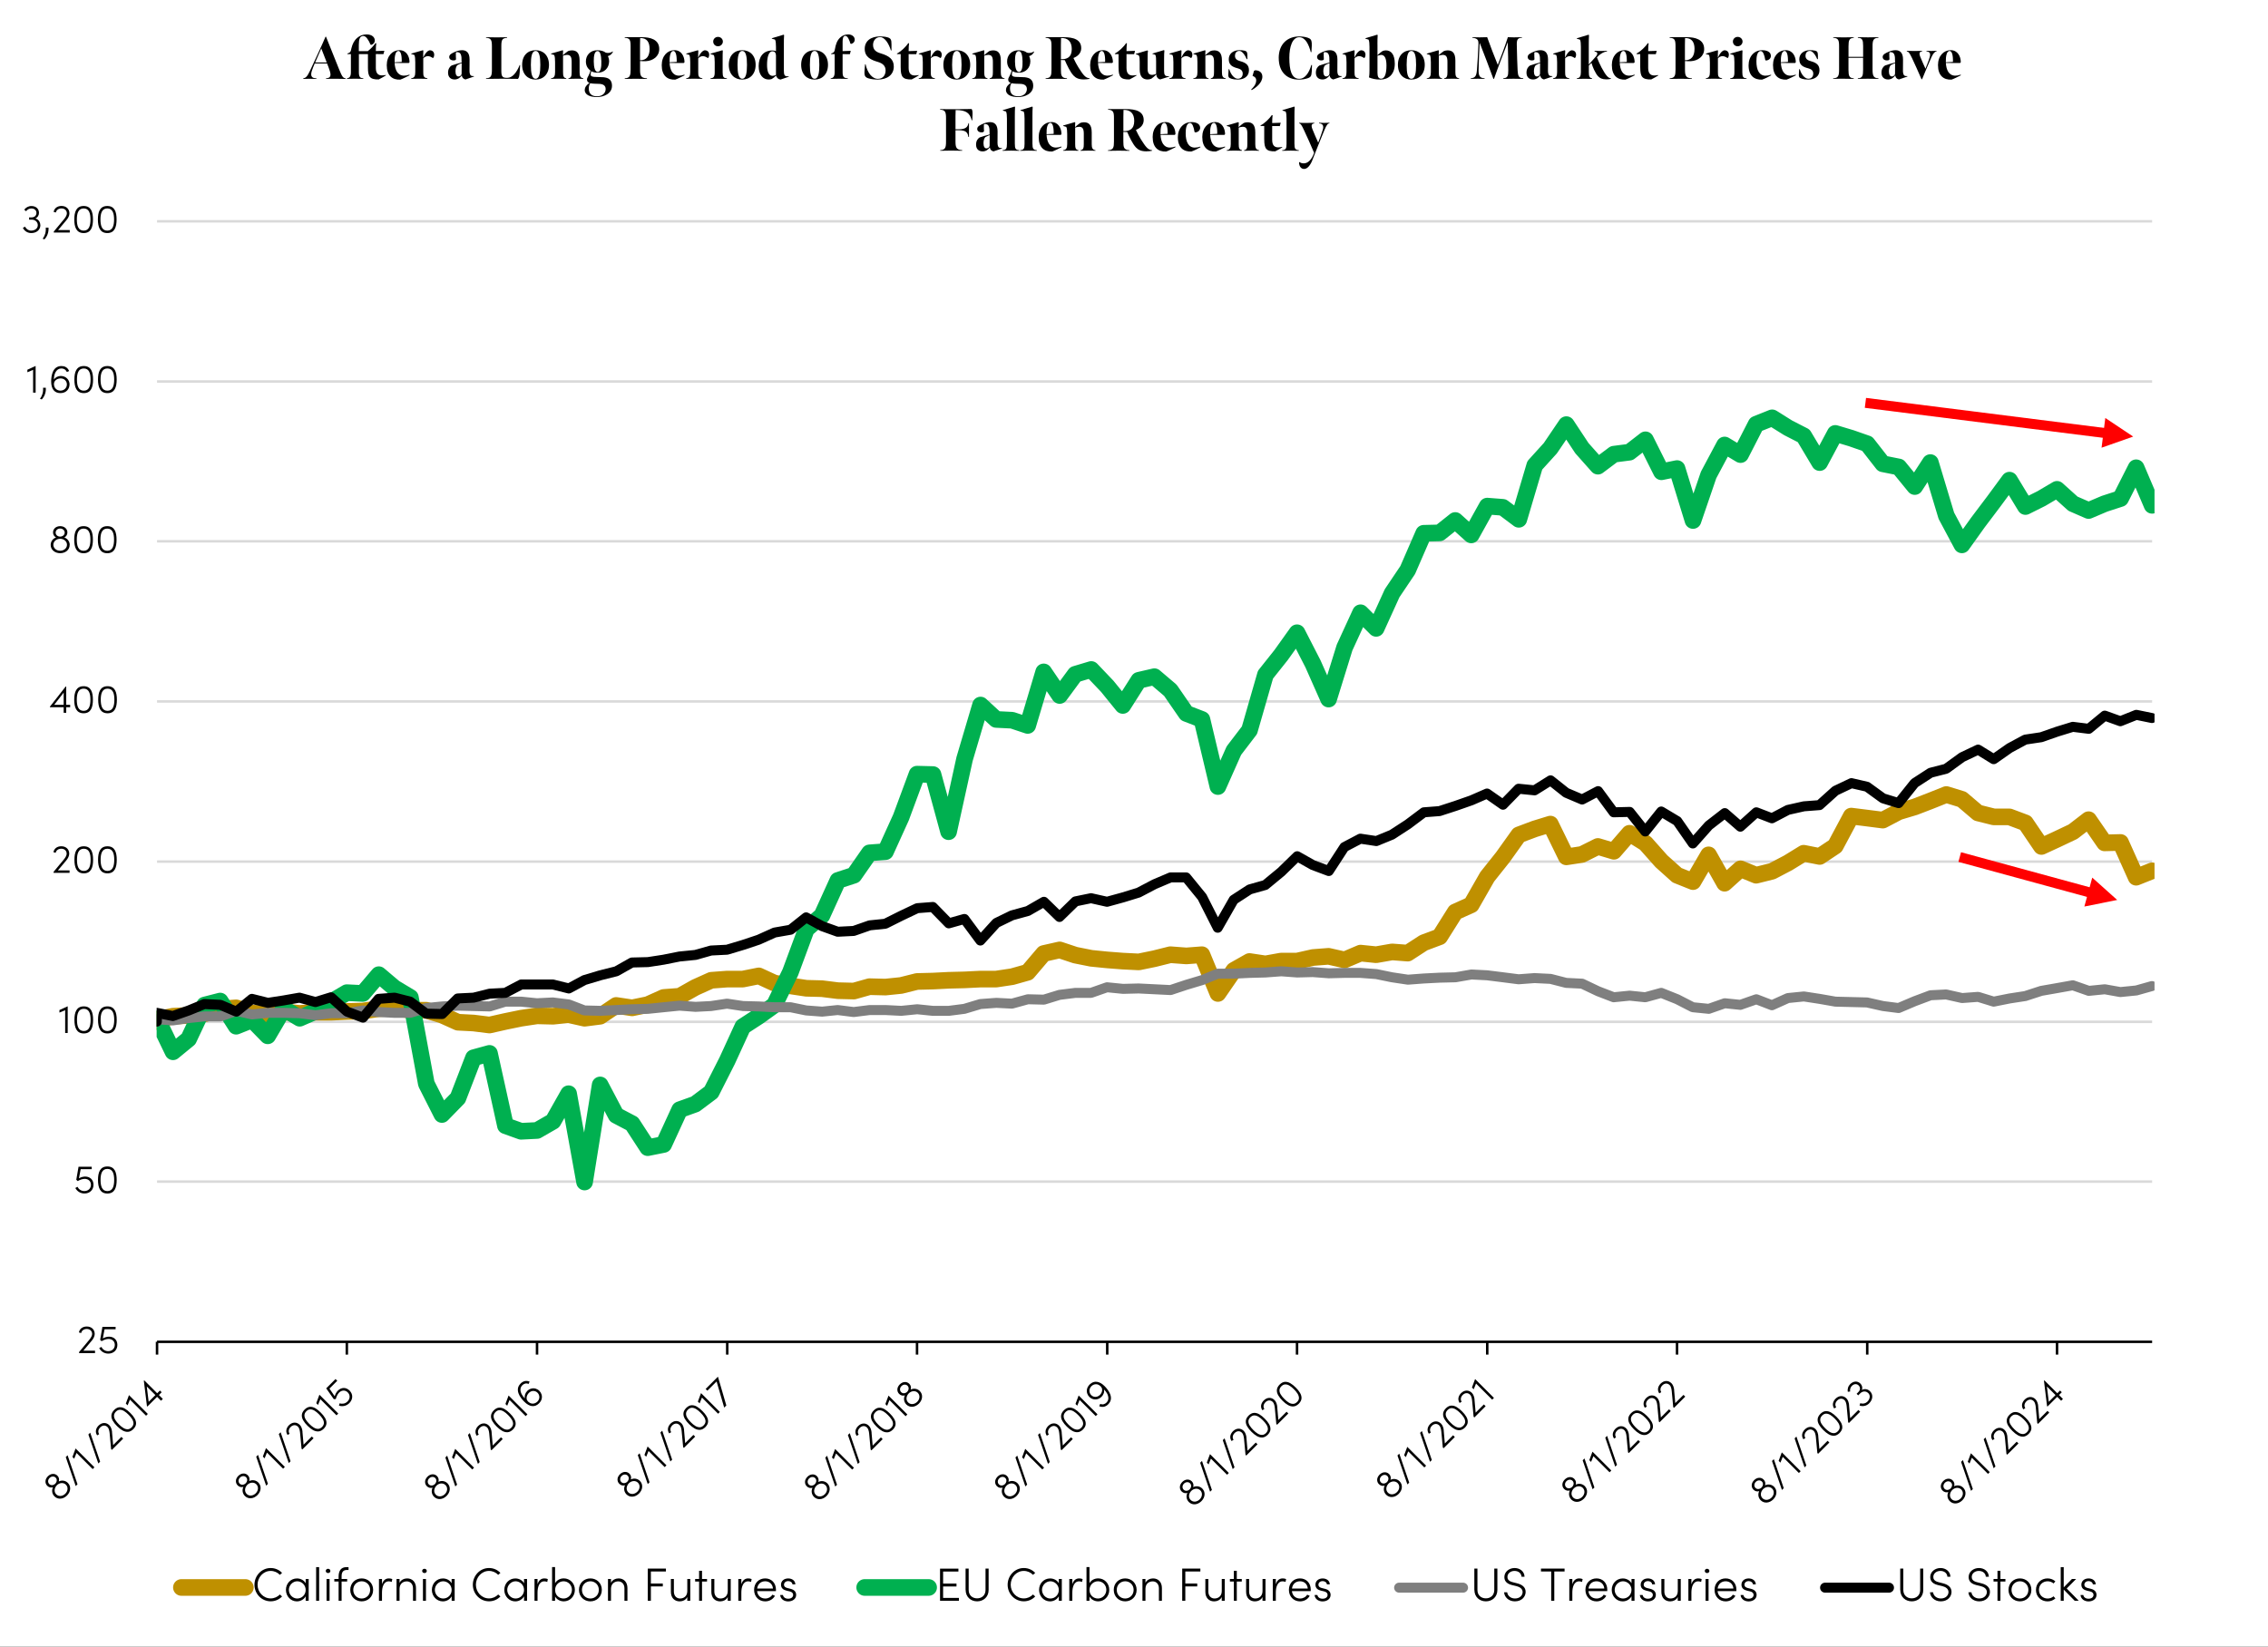 <svg xmlns="http://www.w3.org/2000/svg" xmlns:xlink="http://www.w3.org/1999/xlink" id="Layer_2" data-name="Layer 2" viewBox="0 0 681.12 494.64"><rect x="0" y="0" width="681.12" height="494.64" fill="#333333" stroke="none"/><defs><style>      .cls-1, .cls-2, .cls-3, .cls-4, .cls-5, .cls-6, .cls-7, .cls-8, .cls-9 {        fill: none;      }      .cls-1, .cls-3 {        stroke-width: .75px;      }      .cls-1, .cls-3, .cls-4, .cls-5, .cls-8, .cls-9 {        stroke-linejoin: round;      }      .cls-1, .cls-5 {        stroke: #000;      }      .cls-2 {        stroke: red;        stroke-miterlimit: 8;      }      .cls-2, .cls-4, .cls-5 {        stroke-width: 3px;      }      .cls-10 {        clip-path: url(#clippath-45);      }      .cls-11 {        clip-path: url(#clippath-20);      }      .cls-12 {        clip-path: url(#clippath-11);      }      .cls-13 {        clip-path: url(#clippath-16);      }      .cls-14 {        clip-path: url(#clippath-33);      }      .cls-15 {        clip-path: url(#clippath-47);      }      .cls-16 {        clip-path: url(#clippath-41);      }      .cls-17 {        clip-path: url(#clippath-32);      }      .cls-18 {        fill: #fff;      }      .cls-18, .cls-19 {        fill-rule: evenodd;      }      .cls-3 {        stroke: #d9d9d9;      }      .cls-20 {        clip-path: url(#clippath-2);      }      .cls-21 {        clip-path: url(#clippath-13);      }      .cls-22 {        clip-path: url(#clippath-37);      }      .cls-23 {        clip-path: url(#clippath-46);      }      .cls-24 {        clip-path: url(#clippath-25);      }      .cls-25 {        clip-path: url(#clippath-15);      }      .cls-26 {        clip-path: url(#clippath-6);      }      .cls-27 {        clip-path: url(#clippath-40);      }      .cls-28 {        clip-path: url(#clippath-26);      }      .cls-29 {        clip-path: url(#clippath-7);      }      .cls-30 {        clip-path: url(#clippath-21);      }      .cls-31 {        clip-path: url(#clippath-34);      }      .cls-32 {        clip-path: url(#clippath-1);      }      .cls-33 {        clip-path: url(#clippath-4);      }      .cls-34 {        clip-path: url(#clippath-38);      }      .cls-4 {        stroke: #7f7f7f;      }      .cls-4, .cls-5, .cls-8, .cls-9 {        stroke-linecap: round;      }      .cls-35 {        clip-path: url(#clippath-36);      }      .cls-36 {        clip-path: url(#clippath-27);      }      .cls-37 {        clip-path: url(#clippath-44);      }      .cls-38 {        clip-path: url(#clippath-12);      }      .cls-19 {        fill: red;      }      .cls-39 {        clip-path: url(#clippath-24);      }      .cls-40 {        clip-path: url(#clippath-30);      }      .cls-41 {        clip-path: url(#clippath-22);      }      .cls-42 {        clip-path: url(#clippath-9);      }      .cls-43 {        clip-path: url(#clippath);      }      .cls-44 {        clip-path: url(#clippath-50);      }      .cls-6 {        clip-rule: evenodd;      }      .cls-45 {        clip-path: url(#clippath-48);      }      .cls-46 {        clip-path: url(#clippath-39);      }      .cls-47 {        clip-path: url(#clippath-19);      }      .cls-48 {        clip-path: url(#clippath-31);      }      .cls-8 {        stroke: #bf9000;      }      .cls-8, .cls-9 {        stroke-width: 5px;      }      .cls-49 {        clip-path: url(#clippath-3);      }      .cls-50 {        clip-path: url(#clippath-43);      }      .cls-51 {        clip-path: url(#clippath-8);      }      .cls-52 {        clip-path: url(#clippath-29);      }      .cls-53 {        clip-path: url(#clippath-18);      }      .cls-54 {        clip-path: url(#clippath-14);      }      .cls-55 {        clip-path: url(#clippath-17);      }      .cls-56 {        clip-path: url(#clippath-5);      }      .cls-57 {        clip-path: url(#clippath-42);      }      .cls-58 {        clip-path: url(#clippath-10);      }      .cls-59 {        clip-path: url(#clippath-23);      }      .cls-60 {        clip-path: url(#clippath-49);      }      .cls-61 {        clip-path: url(#clippath-51);      }      .cls-62 {        clip-path: url(#clippath-28);      }      .cls-9 {        stroke: #00b050;      }      .cls-63 {        clip-path: url(#clippath-35);      }    </style><clipPath id="clippath"><polygon class="cls-6" points="0 494.52 681 494.52 681 0 0 0 0 494.52 0 494.52"></polygon></clipPath><clipPath id="clippath-1"><polygon class="cls-6" points="0 494.52 681 494.52 681 0 0 0 0 494.52 0 494.52"></polygon></clipPath><clipPath id="clippath-2"><polygon class="cls-6" points="0 494.52 681 494.52 681 0 0 0 0 494.52 0 494.52"></polygon></clipPath><clipPath id="clippath-3"><polygon class="cls-6" points="47.04 403.8 647.04 403.8 647.04 66.36 47.04 66.36 47.04 403.8 47.04 403.8"></polygon></clipPath><clipPath id="clippath-4"><polygon class="cls-6" points="47.04 403.8 647.04 403.8 647.04 66.36 47.04 66.36 47.04 403.8 47.04 403.8"></polygon></clipPath><clipPath id="clippath-5"><polygon class="cls-6" points="47.04 403.8 647.04 403.8 647.04 66.36 47.04 66.36 47.04 403.8 47.04 403.8"></polygon></clipPath><clipPath id="clippath-6"><polygon class="cls-6" points="47.04 403.8 647.04 403.8 647.04 66.36 47.04 66.36 47.04 403.8 47.04 403.8"></polygon></clipPath><clipPath id="clippath-7"><polygon class="cls-6" points="0 494.52 681 494.52 681 0 0 0 0 494.52 0 494.52"></polygon></clipPath><clipPath id="clippath-8"><rect class="cls-7" width="681" height="494.52"></rect></clipPath><clipPath id="clippath-9"><polygon class="cls-6" points="0 494.52 681 494.52 681 0 0 0 0 494.52 0 494.52"></polygon></clipPath><clipPath id="clippath-10"><rect class="cls-7" width="681" height="494.52"></rect></clipPath><clipPath id="clippath-11"><polygon class="cls-6" points="0 494.52 681 494.52 681 0 0 0 0 494.52 0 494.52"></polygon></clipPath><clipPath id="clippath-12"><rect class="cls-7" width="681" height="494.52"></rect></clipPath><clipPath id="clippath-13"><polygon class="cls-6" points="0 494.52 681 494.52 681 0 0 0 0 494.52 0 494.52"></polygon></clipPath><clipPath id="clippath-14"><rect class="cls-7" width="681" height="494.52"></rect></clipPath><clipPath id="clippath-15"><polygon class="cls-6" points="0 494.52 681 494.52 681 0 0 0 0 494.52 0 494.52"></polygon></clipPath><clipPath id="clippath-16"><rect class="cls-7" width="681" height="494.52"></rect></clipPath><clipPath id="clippath-17"><polygon class="cls-6" points="0 494.52 681 494.52 681 0 0 0 0 494.52 0 494.52"></polygon></clipPath><clipPath id="clippath-18"><rect class="cls-7" width="681" height="494.52"></rect></clipPath><clipPath id="clippath-19"><polygon class="cls-6" points="0 494.52 681 494.52 681 0 0 0 0 494.52 0 494.52"></polygon></clipPath><clipPath id="clippath-20"><rect class="cls-7" width="681" height="494.52"></rect></clipPath><clipPath id="clippath-21"><polygon class="cls-6" points="0 494.52 681 494.52 681 0 0 0 0 494.52 0 494.52"></polygon></clipPath><clipPath id="clippath-22"><rect class="cls-7" width="681" height="494.52"></rect></clipPath><clipPath id="clippath-23"><polygon class="cls-6" points="0 494.52 681 494.52 681 0 0 0 0 494.52 0 494.52"></polygon></clipPath><clipPath id="clippath-24"><polygon class="cls-6" points="0 494.52 681 494.52 681 0 0 0 0 494.52 0 494.52"></polygon></clipPath><clipPath id="clippath-25"><polygon class="cls-6" points="0 494.52 681 494.52 681 0 0 0 0 494.52 0 494.52"></polygon></clipPath><clipPath id="clippath-26"><polygon class="cls-6" points="0 494.52 681 494.52 681 0 0 0 0 494.52 0 494.52"></polygon></clipPath><clipPath id="clippath-27"><polygon class="cls-6" points="0 494.52 681 494.52 681 0 0 0 0 494.52 0 494.52"></polygon></clipPath><clipPath id="clippath-28"><polygon class="cls-6" points="0 494.52 681 494.52 681 0 0 0 0 494.52 0 494.52"></polygon></clipPath><clipPath id="clippath-29"><polygon class="cls-6" points="0 494.52 681 494.52 681 0 0 0 0 494.52 0 494.52"></polygon></clipPath><clipPath id="clippath-30"><polygon class="cls-6" points="0 494.52 681 494.52 681 0 0 0 0 494.52 0 494.52"></polygon></clipPath><clipPath id="clippath-31"><polygon class="cls-6" points="0 494.52 681 494.52 681 0 0 0 0 494.52 0 494.52"></polygon></clipPath><clipPath id="clippath-32"><polygon class="cls-6" points="0 494.52 681 494.52 681 0 0 0 0 494.52 0 494.52"></polygon></clipPath><clipPath id="clippath-33"><polygon class="cls-6" points="0 494.52 681 494.52 681 0 0 0 0 494.52 0 494.52"></polygon></clipPath><clipPath id="clippath-34"><polygon class="cls-6" points="0 494.52 681 494.52 681 0 0 0 0 494.52 0 494.52"></polygon></clipPath><clipPath id="clippath-35"><rect class="cls-7" width="681" height="494.52"></rect></clipPath><clipPath id="clippath-36"><polygon class="cls-6" points="0 494.52 681 494.52 681 0 0 0 0 494.52 0 494.52"></polygon></clipPath><clipPath id="clippath-37"><rect class="cls-7" width="681" height="494.52"></rect></clipPath><clipPath id="clippath-38"><polygon class="cls-6" points="0 494.52 681 494.52 681 0 0 0 0 494.52 0 494.52"></polygon></clipPath><clipPath id="clippath-39"><polygon class="cls-6" points="0 494.52 681 494.52 681 0 0 0 0 494.52 0 494.52"></polygon></clipPath><clipPath id="clippath-40"><rect class="cls-7" width="681" height="494.52"></rect></clipPath><clipPath id="clippath-41"><polygon class="cls-6" points="0 494.52 681 494.52 681 0 0 0 0 494.52 0 494.52"></polygon></clipPath><clipPath id="clippath-42"><polygon class="cls-6" points="0 494.52 681 494.52 681 0 0 0 0 494.52 0 494.52"></polygon></clipPath><clipPath id="clippath-43"><rect class="cls-7" width="681" height="494.52"></rect></clipPath><clipPath id="clippath-44"><polygon class="cls-6" points="0 494.52 681 494.52 681 0 0 0 0 494.52 0 494.52"></polygon></clipPath><clipPath id="clippath-45"><polygon class="cls-6" points="0 494.52 681 494.52 681 0 0 0 0 494.52 0 494.52"></polygon></clipPath><clipPath id="clippath-46"><rect class="cls-7" width="681" height="494.52"></rect></clipPath><clipPath id="clippath-47"><polygon class="cls-6" points="0 494.52 681 494.52 681 0 0 0 0 494.52 0 494.52"></polygon></clipPath><clipPath id="clippath-48"><polygon class="cls-6" points="0 494.52 681 494.52 681 0 0 0 0 494.52 0 494.52"></polygon></clipPath><clipPath id="clippath-49"><rect class="cls-7" width="681" height="494.52"></rect></clipPath><clipPath id="clippath-50"><polygon class="cls-6" points="0 494.64 681.12 494.64 681.12 0 0 0 0 494.64 0 494.64"></polygon></clipPath><clipPath id="clippath-51"><polygon class="cls-6" points="0 494.64 681.12 494.64 681.12 0 0 0 0 494.64 0 494.64"></polygon></clipPath></defs><g id="Layer_1-2" data-name="Layer 1"><g><polygon class="cls-18" points="0 0 681.12 0 681.12 494.64 0 494.64 0 0 0 0"></polygon><g class="cls-43"><path class="cls-3" d="M47.16,354.96H646.32M47.16,306.96H646.32M47.16,258.84H646.32M47.16,210.72H646.32M47.16,162.6H646.32M47.16,114.6H646.32M47.16,66.48H646.32"></path></g><g class="cls-32"><line class="cls-1" x1="47.16" y1="403.08" x2="646.32" y2="403.08"></line></g><g class="cls-20"><path class="cls-1" d="M47.16,403.08v3.84m57-3.84v3.84m57.12-3.84v3.84m57.12-3.84v3.84m57-3.84v3.84m57.12-3.84v3.84m57-3.84v3.84m57.12-3.84v3.84m57-3.84v3.84m57.12-3.84v3.84m57-3.84v3.84"></path></g><g class="cls-49"><polyline class="cls-8" points="47.16 306.96 47.16 306.24 51.96 305.28 56.64 305.04 61.44 304.56 66.12 303.12 70.92 302.76 75.72 304.32 80.4 304.68 85.2 303.96 90 304.44 94.68 304.08 99.48 304.08 104.16 303.84 108.96 303.72 113.76 303 118.44 302.76 123.24 303.48 128.04 303.48 132.72 304.92 137.52 307.08 142.2 307.32 147 307.92 151.8 306.84 156.48 305.88 161.28 305.16 166.08 305.28 170.76 304.8 175.56 305.88 180.24 305.28 185.04 302.04 189.84 302.76 194.52 301.8 199.32 299.64 204.12 299.28 208.8 296.64 213.6 294.48 218.4 294.12 223.08 294.12 227.88 293.16 232.56 295.32 237.36 296.16 242.16 296.88 246.84 297 251.64 297.6 256.44 297.72 261.12 296.4 265.92 296.52 270.6 296.04 275.4 294.84 280.2 294.72 284.88 294.48 289.68 294.36 294.48 294.12 299.16 294.12 303.96 293.4 308.64 292.08 313.44 286.44 318.24 285.36 322.92 286.92 327.72 287.88 332.52 288.36 337.2 288.72 342 288.96 346.68 288 351.48 286.8 356.28 287.16 360.96 286.8 365.76 298.44 370.56 291.48 375.24 288.84 380.04 289.56 384.72 288.72 389.52 288.72 394.32 287.64 399 287.28 403.8 288.36 408.6 286.32 413.28 286.8 418.08 285.96 422.76 286.32 427.56 283.2 432.36 281.4 437.04 273.96 441.84 271.8 446.64 263.4 451.32 257.52 456.12 250.8 460.92 249 465.6 247.56 470.4 257.4 475.08 256.68 479.88 254.28 484.68 255.72 489.36 250.32 494.16 253.32 498.96 258.72 503.64 262.92 508.44 264.84 513.12 256.8 517.92 265.32 522.72 261 527.4 262.92 532.2 261.72 537 259.2 541.68 256.32 546.48 257.28 551.16 254.16 555.96 245.16 560.76 245.76 565.44 246.36 570.24 243.84 575.04 242.4 579.72 240.6 584.52 238.68 589.2 240.12 594 244.2 598.8 245.4 603.48 245.4 608.28 247.2 613.08 254.28 617.76 252.12 622.56 249.84 627.24 246.24 632.04 253.2 636.84 253.08 641.52 263.52 646.32 261.6"></polyline></g><g class="cls-33"><polyline class="cls-9" points="47.16 306.96 47.16 306 51.96 315.96 56.64 312.12 61.44 301.92 66.12 300.72 70.92 308.28 75.72 306.36 80.4 311.16 85.2 303 90 305.88 94.68 303.84 99.48 300.96 104.16 298.2 108.96 298.44 113.76 292.8 118.44 296.76 123.24 299.64 128.04 325.56 132.72 334.8 137.52 329.88 142.2 317.76 147 316.44 151.8 338.16 156.48 339.84 161.28 339.6 166.08 336.84 170.76 328.56 175.56 355.08 180.24 325.92 185.04 335.04 189.84 337.56 194.52 344.76 199.32 343.8 204.12 333.36 208.8 331.68 213.6 328.08 218.4 318.6 223.08 308.4 227.88 305.28 232.56 301.92 237.36 292.08 242.16 279.12 246.84 275.04 251.64 264.48 256.44 262.92 261.12 256.2 265.92 255.84 270.6 245.52 275.4 232.56 280.2 232.68 284.88 249.84 289.68 228 294.48 211.8 299.16 216.12 303.96 216.36 308.64 217.92 313.44 201.84 318.24 208.92 322.92 202.56 327.72 201.12 332.52 206.16 337.2 211.92 342 204.36 346.68 203.28 351.48 207.36 356.28 214.32 360.96 216.12 365.76 236.28 370.56 225.48 375.24 219.36 380.04 202.68 384.72 196.8 389.52 190.08 394.32 199.44 399 210 403.8 194.52 408.6 184.08 413.28 188.76 418.08 178.2 422.76 171.24 427.56 160.2 432.36 160.08 437.04 156.36 441.84 160.68 446.64 152.04 451.32 152.4 456.12 156 460.92 139.8 465.6 134.64 470.4 127.56 475.08 134.64 479.88 140.04 484.68 136.44 489.36 135.84 494.16 132.12 498.96 141.72 503.64 140.76 508.44 156.36 513.12 142.68 517.92 133.68 522.72 136.56 527.4 127.44 532.2 125.52 537 128.52 541.68 130.92 546.48 138.96 551.16 130.2 555.96 131.64 560.76 133.32 565.44 139.32 570.24 140.28 575.04 146.16 579.72 138.96 584.52 154.92 589.2 163.68 594 156.96 598.8 150.6 603.48 144.24 608.28 152.16 613.08 149.76 617.76 147 622.56 151.32 627.24 153.36 632.04 151.32 636.84 149.76 641.52 140.52 646.32 151.8"></polyline></g><g class="cls-56"><polyline class="cls-4" points="47.1 306.9 47.1 306.18 51.9 306.54 56.7 305.82 61.38 305.34 66.18 305.34 70.98 303.66 75.66 304.74 80.46 304.26 85.14 304.26 89.94 304.38 94.74 304.98 99.42 304.38 104.22 304.38 109.02 303.54 113.7 304.02 118.5 304.26 123.18 304.26 127.98 302.82 132.78 302.34 137.46 302.1 142.26 302.22 147.06 302.34 151.74 300.9 156.54 300.9 161.22 301.38 166.02 301.14 170.82 301.74 175.5 303.54 180.3 303.66 185.1 303.42 189.78 303.18 194.58 303.06 199.26 302.58 204.06 302.1 208.86 302.46 213.54 302.22 218.34 301.5 223.14 302.22 227.82 302.34 232.62 302.58 237.42 302.58 242.1 303.54 246.9 303.9 251.58 303.42 256.38 304.02 261.18 303.42 265.86 303.42 270.66 303.66 275.46 303.18 280.14 303.66 284.94 303.66 289.62 303.06 294.42 301.62 299.22 301.26 303.9 301.5 308.7 300.18 313.5 300.3 318.18 298.86 322.98 298.26 327.66 298.26 332.46 296.58 337.26 297.06 341.94 296.94 346.74 297.18 351.54 297.42 356.22 295.86 361.02 294.42 365.7 292.5 370.5 292.5 375.3 292.26 379.98 292.14 384.78 291.78 389.58 292.14 394.26 292.02 399.06 292.38 403.74 292.26 408.54 292.26 413.34 292.62 418.02 293.58 422.82 294.3 427.62 293.94 432.3 293.7 437.1 293.58 441.9 292.74 446.58 292.98 451.38 293.58 456.06 294.18 460.86 293.82 465.66 294.06 470.34 295.26 475.14 295.5 479.94 297.78 484.62 299.58 489.42 299.1 494.1 299.58 498.9 298.26 503.7 300.18 508.38 302.58 513.18 303.06 517.98 301.38 522.66 301.86 527.46 300.18 532.14 301.98 536.94 299.82 541.74 299.34 546.42 300.06 551.22 300.9 556.02 301.02 560.7 301.14 565.5 302.22 570.18 302.82 574.98 300.78 579.78 298.98 584.46 298.74 589.26 299.82 594.06 299.46 598.74 300.9 603.54 299.94 608.22 299.22 613.02 297.66 617.82 296.82 622.5 295.98 627.3 297.66 632.1 297.18 636.78 298.02 641.58 297.54 646.26 296.22"></polyline></g><g class="cls-26"><polyline class="cls-5" points="47.1 306.9 47.1 304.26 51.9 305.22 56.7 303.54 61.38 301.62 66.18 301.86 70.98 303.9 75.66 300.06 80.46 301.26 85.14 300.54 89.94 299.7 94.74 301.02 99.42 299.58 104.22 303.9 109.02 305.7 113.7 300.06 118.5 299.7 123.18 300.9 127.98 304.5 132.78 304.62 137.46 299.94 142.26 299.7 147.06 298.5 151.74 298.26 156.54 295.74 161.22 295.74 166.02 295.74 170.82 296.94 175.5 294.42 180.3 292.98 185.1 291.78 189.78 289.14 194.58 289.02 199.26 288.3 204.06 287.34 208.86 286.86 213.54 285.54 218.34 285.3 223.14 283.86 227.82 282.3 232.62 280.14 237.42 279.3 242.1 275.58 246.9 278.22 251.58 279.9 256.38 279.66 261.18 277.98 265.86 277.5 270.66 275.1 275.46 272.82 280.14 272.46 284.94 277.38 289.62 276.06 294.42 282.54 299.22 277.26 303.9 274.98 308.7 273.66 313.5 270.9 318.18 275.46 322.98 270.78 327.66 269.82 332.46 270.9 337.26 269.58 341.94 268.14 346.74 265.62 351.54 263.58 356.22 263.58 361.02 269.46 365.7 278.7 370.5 270.3 375.3 267.18 379.98 265.86 384.78 261.9 389.58 257.22 394.26 259.86 399.06 261.66 403.74 254.46 408.54 251.94 413.34 252.66 418.02 250.74 422.82 247.62 427.62 244.02 432.3 243.66 437.1 242.1 441.9 240.42 446.58 238.38 451.38 241.74 456.06 236.94 460.86 237.42 465.66 234.42 470.34 238.14 475.14 240.18 479.94 237.66 484.62 244.02 489.42 243.9 494.1 249.78 498.9 243.78 503.7 246.66 508.38 253.38 513.18 247.98 517.98 244.26 522.66 248.34 527.46 244.02 532.14 245.82 536.94 243.3 541.74 242.22 546.42 241.86 551.22 237.54 556.02 235.26 560.7 236.34 565.5 239.82 570.18 241.26 574.98 235.26 579.78 232.14 584.46 230.94 589.26 227.46 594.06 225.18 598.74 228.06 603.54 224.7 608.22 222.18 613.02 221.46 617.82 219.78 622.5 218.34 627.3 218.94 632.1 214.98 636.78 216.66 641.58 214.74 646.26 215.7"></polyline></g><g class="cls-29"><g class="cls-51"><g><path d="M25.05,405.74h3.49v.74h-4.79v-.32l3.12-3.75c.47-.58,.8-1.2,.8-1.67,0-.91-.66-1.51-1.61-1.51-.88,0-1.54,.47-1.68,1.22l-.68-.17c.19-1.1,1.12-1.79,2.36-1.79,1.4,0,2.38,.89,2.38,2.24,0,.66-.38,1.42-.89,2.02l-2.51,2.99Z"></path><path d="M35.25,404.01c0,1.57-1.15,2.62-2.71,2.62-1.26,0-2.23-.68-2.75-1.65l.65-.36c.37,.74,1.1,1.28,2.06,1.28,1.13,0,1.98-.77,1.98-1.88s-.82-1.79-1.88-1.79c-.66,0-1.42,.28-2.09,.67l-.43-.4,.68-3.91h3.96v.73h-3.32l-.52,2.75c.56-.32,1.24-.53,1.86-.53,1.46,0,2.51,.97,2.51,2.46Z"></path></g></g></g><g class="cls-42"><g class="cls-58"><g><path d="M28.08,355.91c0,1.57-1.15,2.62-2.71,2.62-1.26,0-2.23-.68-2.75-1.65l.65-.36c.37,.74,1.1,1.28,2.06,1.28,1.13,0,1.98-.77,1.98-1.88s-.82-1.79-1.88-1.79c-.66,0-1.42,.28-2.09,.67l-.43-.4,.68-3.91h3.96v.73h-3.32l-.52,2.75c.56-.32,1.24-.53,1.86-.53,1.46,0,2.51,.97,2.51,2.46Z"></path><path d="M29.43,354.46c0-2.24,.59-4.05,2.82-4.05s2.79,1.81,2.79,4.05-.56,4.08-2.79,4.08-2.82-1.85-2.82-4.08Zm4.86,0c0-1.82-.41-3.32-2.04-3.32s-2.05,1.5-2.05,3.32,.41,3.35,2.05,3.35,2.04-1.54,2.04-3.35Z"></path></g></g></g><g class="cls-12"><g class="cls-38"><g><path d="M20.29,302.32h.04v7.99h-.76v-6.85l-1.72,.73v-.76l2.43-1.12Z"></path><path d="M22.35,306.37c0-2.24,.59-4.05,2.82-4.05s2.79,1.81,2.79,4.05-.56,4.08-2.79,4.08-2.82-1.85-2.82-4.08Zm4.86,0c0-1.82-.41-3.32-2.04-3.32s-2.05,1.5-2.05,3.32,.41,3.35,2.05,3.35,2.04-1.54,2.04-3.35Z"></path><path d="M29.44,306.37c0-2.24,.59-4.05,2.82-4.05s2.79,1.81,2.79,4.05-.56,4.08-2.79,4.08-2.82-1.85-2.82-4.08Zm4.86,0c0-1.82-.41-3.32-2.04-3.32s-2.05,1.5-2.05,3.32,.41,3.35,2.05,3.35,2.04-1.54,2.04-3.35Z"></path></g></g></g><g class="cls-21"><g class="cls-54"><g><path d="M17.4,261.47h3.49v.74h-4.79v-.32l3.12-3.75c.47-.58,.8-1.2,.8-1.67,0-.91-.66-1.51-1.61-1.51-.88,0-1.54,.47-1.68,1.22l-.68-.17c.19-1.1,1.12-1.79,2.36-1.79,1.4,0,2.38,.89,2.38,2.24,0,.66-.38,1.42-.89,2.02l-2.51,2.99Z"></path><path d="M22.35,258.28c0-2.24,.59-4.05,2.82-4.05s2.79,1.81,2.79,4.05-.56,4.08-2.79,4.08-2.82-1.85-2.82-4.08Zm4.86,0c0-1.82-.41-3.32-2.04-3.32s-2.05,1.5-2.05,3.32,.41,3.35,2.05,3.35,2.04-1.54,2.04-3.35Z"></path><path d="M29.45,258.28c0-2.24,.59-4.05,2.82-4.05s2.79,1.81,2.79,4.05-.56,4.08-2.79,4.08-2.82-1.85-2.82-4.08Zm4.86,0c0-1.82-.41-3.32-2.04-3.32s-2.05,1.5-2.05,3.32,.41,3.35,2.05,3.35,2.04-1.54,2.04-3.35Z"></path></g></g></g><g class="cls-25"><g class="cls-13"><g><path d="M21.07,211.73v.73h-1.18v1.67h-.77v-1.67h-4.13v-.18l4.73-6.04h.17v5.49h1.18Zm-4.8,0h2.85v-3.66l-2.85,3.66Z"></path><path d="M22.29,210.19c0-2.24,.59-4.05,2.82-4.05s2.79,1.81,2.79,4.05-.56,4.08-2.79,4.08-2.82-1.85-2.82-4.08Zm4.86,0c0-1.82-.41-3.32-2.04-3.32s-2.05,1.5-2.05,3.32,.41,3.35,2.05,3.35,2.04-1.54,2.04-3.35Z"></path><path d="M29.49,210.19c0-2.24,.59-4.05,2.82-4.05s2.79,1.81,2.79,4.05-.56,4.08-2.79,4.08-2.82-1.85-2.82-4.08Zm4.86,0c0-1.82-.41-3.32-2.04-3.32s-2.05,1.5-2.05,3.32,.41,3.35,2.05,3.35,2.04-1.54,2.04-3.35Z"></path></g></g></g><g class="cls-55"><g class="cls-53"><g><path d="M20.92,163.7c0,1.42-1.21,2.48-2.85,2.48s-2.85-1.07-2.85-2.47c0-1.03,.62-1.91,1.62-2.25-.55-.3-.91-.83-.91-1.52,0-1.07,.88-1.88,2.15-1.88s2.16,.82,2.16,1.88c0,.7-.36,1.22-.92,1.52,.97,.35,1.62,1.22,1.62,2.24Zm-.8-.04c0-1.02-.91-1.81-2.05-1.81-1.16,.02-2.05,.79-2.05,1.8s.89,1.8,2.05,1.8,2.05-.8,2.05-1.79Zm-3.41-3.67c0,.67,.56,1.2,1.35,1.21,.78-.01,1.37-.53,1.37-1.21s-.6-1.22-1.37-1.22-1.35,.54-1.35,1.22Z"></path><path d="M22.29,162.11c0-2.24,.59-4.05,2.82-4.05s2.79,1.81,2.79,4.05-.56,4.08-2.79,4.08-2.82-1.85-2.82-4.08Zm4.86,0c0-1.82-.41-3.32-2.04-3.32s-2.05,1.5-2.05,3.32,.41,3.35,2.05,3.35,2.04-1.54,2.04-3.35Z"></path><path d="M29.39,162.11c0-2.24,.59-4.05,2.82-4.05s2.79,1.81,2.79,4.05-.56,4.08-2.79,4.08-2.82-1.85-2.82-4.08Zm4.86,0c0-1.82-.41-3.32-2.04-3.32s-2.05,1.5-2.05,3.32,.41,3.35,2.05,3.35,2.04-1.54,2.04-3.35Z"></path></g></g></g><g class="cls-47"><g class="cls-11"><g><path d="M10.66,109.96h.04v7.99h-.76v-6.85l-1.72,.73v-.76l2.43-1.12Z"></path><path d="M12.01,119.81c.66-.92,1.03-1.95,.92-3.33h.83c.1,1.37-.4,2.67-1.22,3.51l-.53-.18Z"></path><path d="M20.88,115.49c0,1.25-.9,2.6-2.72,2.6s-2.79-1.24-2.79-3.51c0-1.69,.42-4.62,3.07-4.62,.91,0,1.81,.32,2.33,1.5l-.7,.29c-.36-.79-.97-1.06-1.64-1.06-1.58,0-2.27,1.75-2.23,3.32,.38-.62,1.2-1.07,2.05-1.07,1.57,0,2.64,1.18,2.64,2.54Zm-.79-.01c0-1-.77-1.79-1.86-1.8-.92,0-1.99,.53-2.03,1.64,0,1.3,.89,2.01,1.92,2.03,1.18,0,1.97-.86,1.97-1.87Z"></path><path d="M22.34,114.01c0-2.24,.59-4.05,2.82-4.05s2.79,1.81,2.79,4.05-.56,4.08-2.79,4.08-2.82-1.85-2.82-4.08Zm4.86,0c0-1.82-.41-3.32-2.04-3.32s-2.05,1.5-2.05,3.32,.41,3.35,2.05,3.35,2.04-1.54,2.04-3.35Z"></path><path d="M29.43,114.01c0-2.24,.59-4.05,2.82-4.05s2.79,1.81,2.79,4.05-.56,4.08-2.79,4.08-2.82-1.85-2.82-4.08Zm4.86,0c0-1.82-.41-3.32-2.04-3.32s-2.05,1.5-2.05,3.32,.41,3.35,2.05,3.35,2.04-1.54,2.04-3.35Z"></path></g></g></g><g class="cls-30"><g class="cls-41"><g><path d="M12.13,67.62c0,1.42-1.15,2.39-2.75,2.39-1.1,0-2.06-.61-2.51-1.57l.65-.35c.35,.73,1.06,1.19,1.82,1.19,1.15,0,2.01-.67,2.01-1.63s-.78-1.67-1.8-1.67h-.82v-.67h.77c.86,0,1.44-.55,1.44-1.35s-.61-1.34-1.54-1.34c-.64,0-1.25,.34-1.55,.83l-.56-.43c.41-.67,1.25-1.13,2.12-1.13,1.38,0,2.29,.83,2.29,2.06,0,.74-.41,1.38-1.06,1.68,.85,.24,1.46,1.01,1.46,2Z"></path><path d="M12.82,71.72c.66-.92,1.03-1.95,.92-3.33h.83c.1,1.37-.4,2.67-1.22,3.51l-.53-.18Z"></path><path d="M17.46,69.12h3.49v.74h-4.79v-.32l3.12-3.75c.47-.58,.8-1.2,.8-1.67,0-.91-.66-1.51-1.61-1.51-.88,0-1.54,.47-1.68,1.22l-.68-.17c.19-1.1,1.12-1.79,2.36-1.79,1.4,0,2.38,.89,2.38,2.24,0,.66-.38,1.42-.89,2.01l-2.51,2.99Z"></path><path d="M22.31,65.93c0-2.24,.59-4.05,2.82-4.05s2.79,1.81,2.79,4.05-.56,4.08-2.79,4.08-2.82-1.85-2.82-4.08Zm4.86,0c0-1.82-.41-3.32-2.04-3.32s-2.05,1.5-2.05,3.32,.41,3.35,2.05,3.35,2.04-1.54,2.04-3.35Z"></path><path d="M29.4,65.93c0-2.24,.59-4.05,2.82-4.05s2.79,1.81,2.79,4.05-.56,4.08-2.79,4.08-2.82-1.85-2.82-4.08Zm4.86,0c0-1.82-.41-3.32-2.04-3.32s-2.05,1.5-2.05,3.32,.41,3.35,2.05,3.35,2.04-1.54,2.04-3.35Z"></path></g></g></g><g class="cls-59"><path d="M17.66,445.02c.09-.31,.11-.61,.04-.91s-.22-.57-.47-.82c-.39-.38-.85-.55-1.38-.52s-1.02,.27-1.48,.72c-.45,.47-.69,.96-.71,1.48-.03,.52,.15,.98,.53,1.37,.25,.24,.52,.4,.82,.47,.3,.07,.6,.06,.9-.03-.23,.48-.3,.97-.22,1.45,.08,.48,.3,.91,.67,1.29,.52,.5,1.12,.72,1.82,.68,.69-.05,1.34-.36,1.95-.95,.58-.6,.9-1.25,.94-1.95s-.18-1.3-.68-1.83c-.37-.36-.8-.58-1.29-.66-.49-.08-.97,0-1.44,.22h0Zm-2.78-1.03c.28-.27,.6-.42,.94-.44,.34-.02,.64,.09,.89,.33,.24,.25,.35,.55,.33,.88-.02,.34-.17,.65-.44,.94-.29,.28-.61,.42-.94,.44-.33,.02-.63-.1-.87-.33-.24-.25-.35-.55-.34-.89,.02-.34,.16-.65,.43-.93h0Zm4.73,4.73c-.43,.41-.9,.63-1.4,.67-.51,.03-.95-.13-1.32-.49-.35-.37-.52-.81-.48-1.31,.03-.5,.25-.97,.66-1.41,.42-.41,.89-.62,1.4-.66,.51-.03,.96,.13,1.33,.49,.35,.37,.51,.8,.48,1.3s-.25,.98-.67,1.41h0Zm3.67-2.84l-2.98-8.71-.55,.55,2.99,8.7,.54-.54h0Zm-1.53-8.2l.53,.53,.7-1.73,4.85,4.84,.53-.53-5.65-5.65-.03,.03-.93,2.51h0Zm8.32,1.41l-2.98-8.71-.55,.55,2.99,8.7,.54-.54h0Zm3.59-8.87c-.03-.4-.12-.78-.25-1.14s-.32-.67-.55-.91c-.49-.48-1.03-.71-1.62-.69s-1.13,.28-1.65,.78c-.44,.45-.7,.94-.78,1.45-.07,.52,.05,1.01,.37,1.48l.6-.36c-.21-.33-.29-.67-.23-1.03,.06-.36,.24-.7,.56-1.02,.34-.34,.72-.51,1.11-.53,.4-.02,.76,.14,1.09,.46,.17,.17,.3,.41,.4,.72,.1,.31,.17,.65,.21,1.03l.45,4.86,.23,.23,3.38-3.38-.53-.52-2.47,2.47-.34-3.89h0Zm6.38-.9c.51-.53,.79-1.06,.82-1.61,.03-.55-.12-1.09-.44-1.64-.32-.55-.75-1.08-1.29-1.61-.53-.54-1.07-.97-1.61-1.29-.54-.32-1.09-.46-1.63-.43-.54,.03-1.08,.31-1.6,.82-.52,.53-.79,1.06-.83,1.61-.04,.55,.1,1.09,.42,1.64,.32,.55,.74,1.08,1.28,1.61,.53,.54,1.07,.96,1.62,1.28,.55,.32,1.1,.46,1.65,.43,.55-.03,1.09-.31,1.62-.82h0Zm-.52-.52c-.39,.38-.8,.57-1.22,.56-.43,0-.86-.14-1.3-.42-.44-.27-.87-.63-1.3-1.07-.44-.43-.79-.87-1.06-1.3-.27-.44-.41-.86-.4-1.29,0-.42,.19-.83,.57-1.22,.39-.38,.79-.56,1.21-.56,.42,0,.85,.14,1.28,.41s.87,.63,1.3,1.07c.44,.43,.79,.86,1.07,1.3,.27,.44,.41,.87,.42,1.29,0,.42-.18,.83-.56,1.22h0Zm-1.73-7.16l.53,.53,.7-1.73,4.85,4.85,.53-.53-5.65-5.65-.03,.03-.93,2.51h0Zm9.42-3.09l-3.89-3.89-.12,.12,.93,7.62,.13,.13,2.92-2.92,1.18,1.18,.54-.54-1.18-1.18,.83-.83-.52-.52-.83,.83h0Zm-3.13-2.05l2.59,2.59-2.02,2.02-.57-4.61h0Z"></path></g><g class="cls-39"><path d="M74.85,444.9c.09-.31,.11-.61,.04-.91-.07-.3-.22-.57-.47-.82-.39-.38-.85-.55-1.38-.52-.52,.03-1.02,.27-1.48,.72-.45,.47-.69,.96-.71,1.48s.15,.98,.53,1.37c.25,.24,.52,.4,.82,.47,.3,.07,.6,.06,.9-.03-.23,.48-.3,.97-.22,1.45,.08,.48,.3,.91,.67,1.29,.52,.5,1.12,.72,1.82,.68,.69-.05,1.34-.36,1.95-.95,.58-.6,.9-1.25,.94-1.95,.05-.7-.18-1.3-.68-1.83-.37-.36-.8-.58-1.29-.66-.49-.08-.97,0-1.44,.22h0Zm-2.78-1.03c.28-.27,.6-.42,.94-.44s.64,.09,.89,.33c.24,.25,.35,.55,.33,.88-.02,.34-.17,.65-.44,.94-.29,.28-.61,.42-.94,.44-.33,.02-.63-.1-.87-.33-.24-.25-.35-.55-.34-.89,.02-.34,.16-.65,.43-.93h0Zm4.73,4.73c-.43,.41-.9,.63-1.4,.67s-.95-.13-1.32-.49c-.35-.37-.52-.81-.48-1.31,.03-.5,.25-.97,.66-1.41,.42-.41,.89-.62,1.4-.66,.51-.03,.96,.13,1.33,.49,.35,.37,.51,.8,.48,1.3s-.25,.98-.67,1.41h0Zm3.67-2.84l-2.98-8.71-.55,.55,2.99,8.7,.54-.54h0Zm-1.53-8.2l.53,.53,.7-1.73,4.85,4.84,.53-.53-5.65-5.65-.03,.03-.93,2.51h0Zm8.32,1.41l-2.98-8.71-.55,.55,2.99,8.7,.54-.54h0Zm3.59-8.87c-.03-.4-.12-.78-.25-1.14-.13-.36-.32-.67-.55-.91-.49-.48-1.03-.71-1.62-.69s-1.13,.28-1.65,.78c-.44,.45-.7,.94-.78,1.45-.07,.52,.05,1.01,.37,1.48l.6-.36c-.21-.33-.29-.67-.23-1.03,.06-.36,.24-.7,.56-1.02,.34-.34,.72-.51,1.11-.53,.4-.02,.76,.14,1.09,.46,.17,.17,.3,.41,.4,.72,.1,.31,.17,.65,.21,1.03l.45,4.86,.23,.23,3.38-3.38-.53-.52-2.47,2.47-.34-3.89h0Zm6.38-.9c.51-.53,.79-1.06,.82-1.61,.03-.55-.12-1.09-.44-1.64-.32-.55-.75-1.08-1.29-1.61-.53-.54-1.07-.97-1.61-1.29-.54-.32-1.09-.46-1.63-.43-.54,.03-1.08,.31-1.6,.82-.52,.53-.79,1.06-.83,1.61s.1,1.09,.42,1.64,.74,1.08,1.28,1.61c.53,.54,1.07,.96,1.62,1.28,.55,.32,1.1,.46,1.65,.43,.55-.03,1.09-.31,1.62-.82h0Zm-.52-.52c-.39,.38-.8,.57-1.22,.56-.43,0-.86-.14-1.3-.42-.44-.27-.87-.63-1.3-1.07-.44-.43-.79-.87-1.06-1.3-.27-.44-.41-.86-.4-1.29,0-.42,.19-.83,.57-1.22,.39-.38,.79-.56,1.21-.56,.42,0,.85,.14,1.28,.41,.44,.27,.87,.63,1.3,1.07,.44,.43,.79,.86,1.07,1.3,.27,.44,.41,.87,.42,1.29,0,.42-.18,.83-.56,1.22h0Zm-1.73-7.16l.53,.53,.7-1.73,4.85,4.85,.53-.53-5.65-5.65-.03,.03-.93,2.51h0Zm6.48-3.75c-.22,.22-.41,.48-.57,.77-.16,.29-.28,.6-.37,.91l-1.58-2.31,2.35-2.35-.52-.52-2.8,2.8,2.28,3.25,.59-.03c.1-.38,.23-.74,.4-1.08s.37-.63,.6-.87c.39-.38,.82-.58,1.3-.6,.47-.02,.91,.16,1.3,.54,.39,.41,.58,.86,.56,1.36-.02,.5-.23,.96-.63,1.37-.35,.34-.73,.55-1.14,.63-.42,.08-.82,.06-1.23-.08l-.2,.71c.53,.16,1.07,.19,1.62,.07s1.04-.4,1.5-.84c.55-.57,.84-1.2,.86-1.88,.02-.69-.25-1.32-.8-1.89-.54-.52-1.13-.78-1.76-.77-.63,.01-1.22,.28-1.75,.8h0Z"></path></g><g class="cls-24"><path d="M131.66,445.14c.09-.31,.11-.61,.04-.91-.07-.3-.22-.57-.47-.82-.39-.38-.85-.55-1.38-.52s-1.02,.27-1.48,.72c-.45,.47-.69,.96-.71,1.48s.15,.98,.53,1.37c.25,.24,.52,.4,.82,.47s.6,.06,.9-.03c-.23,.48-.3,.97-.22,1.45,.08,.48,.3,.91,.67,1.29,.52,.5,1.12,.72,1.82,.68,.69-.05,1.34-.36,1.95-.95,.58-.6,.9-1.25,.94-1.95s-.18-1.3-.68-1.83c-.37-.36-.8-.58-1.29-.66-.49-.08-.97,0-1.44,.22h0Zm-2.78-1.03c.28-.27,.6-.42,.94-.44s.64,.09,.89,.33c.24,.25,.35,.55,.33,.88s-.17,.65-.44,.94c-.29,.28-.61,.42-.94,.44-.33,.02-.63-.1-.87-.33-.24-.25-.35-.55-.34-.89,.02-.34,.16-.65,.43-.93h0Zm4.73,4.73c-.43,.41-.9,.63-1.4,.67-.51,.03-.95-.13-1.32-.49-.35-.37-.52-.81-.48-1.31s.25-.97,.66-1.41c.42-.41,.89-.62,1.4-.66,.51-.03,.96,.13,1.33,.49,.35,.37,.51,.8,.48,1.3-.03,.5-.25,.98-.67,1.41h0Zm3.67-2.84l-2.98-8.71-.55,.55,2.99,8.7,.54-.54h0Zm-1.53-8.2l.53,.53,.7-1.73,4.85,4.84,.53-.53-5.65-5.65-.03,.03-.93,2.51h0Zm8.32,1.41l-2.98-8.71-.55,.55,2.99,8.7,.54-.54h0Zm3.59-8.87c-.03-.4-.12-.78-.25-1.14s-.32-.67-.55-.91c-.49-.48-1.03-.71-1.62-.69-.59,.02-1.13,.28-1.65,.78-.44,.45-.7,.94-.78,1.45-.07,.52,.05,1.01,.37,1.48l.6-.36c-.21-.33-.29-.67-.23-1.03s.24-.7,.56-1.02c.34-.34,.72-.51,1.11-.53,.4-.02,.76,.14,1.09,.46,.17,.17,.3,.41,.4,.72,.1,.31,.17,.65,.21,1.03l.45,4.86,.23,.23,3.38-3.38-.53-.52-2.47,2.47-.34-3.89h0Zm6.38-.9c.51-.53,.79-1.06,.82-1.61,.03-.55-.12-1.09-.44-1.64-.32-.55-.75-1.08-1.29-1.61-.53-.54-1.07-.97-1.61-1.29-.54-.32-1.09-.46-1.63-.43-.54,.03-1.08,.31-1.6,.82-.52,.53-.79,1.06-.83,1.61s.1,1.09,.42,1.64,.74,1.08,1.28,1.61c.53,.54,1.07,.96,1.62,1.28,.55,.32,1.1,.46,1.65,.43,.55-.03,1.09-.31,1.62-.82h0Zm-.52-.52c-.39,.38-.8,.57-1.22,.56-.43,0-.86-.14-1.3-.42-.44-.27-.87-.63-1.3-1.07-.44-.43-.79-.87-1.06-1.3-.27-.44-.41-.86-.4-1.29,0-.42,.19-.83,.57-1.22,.39-.38,.79-.56,1.21-.56,.42,0,.85,.14,1.28,.41,.44,.27,.87,.63,1.3,1.07,.44,.43,.79,.86,1.07,1.3s.41,.87,.42,1.29c0,.42-.18,.83-.56,1.22h0Zm-1.73-7.16l.53,.53,.7-1.73,4.85,4.85,.53-.53-5.65-5.65-.03,.03-.93,2.51h0Zm6.53-3.88c-.3,.31-.52,.67-.64,1.06s-.14,.78-.06,1.14c-.39-.37-.71-.79-.95-1.25s-.37-.93-.37-1.4,.19-.89,.55-1.28c.24-.24,.51-.41,.83-.5,.32-.09,.68-.06,1.08,.09l.29-.7c-.6-.22-1.12-.26-1.56-.12s-.83,.37-1.15,.71c-.46,.47-.72,.96-.79,1.47s0,1.01,.18,1.5c.19,.49,.44,.95,.76,1.37s.63,.79,.94,1.09c.81,.81,1.6,1.26,2.35,1.34,.76,.09,1.46-.19,2.11-.83,.42-.44,.69-.89,.79-1.35,.1-.47,.09-.91-.05-1.33-.14-.42-.36-.78-.66-1.08-.33-.32-.71-.54-1.13-.66-.43-.12-.86-.12-1.3,0-.44,.12-.85,.36-1.23,.73h0Zm3.03,3.2c-.38,.37-.83,.56-1.33,.58-.5,.01-.99-.2-1.46-.65-.25-.28-.39-.57-.41-.89-.03-.32,.02-.62,.16-.92,.13-.3,.31-.56,.53-.78,.41-.38,.85-.57,1.32-.57,.48,0,.9,.18,1.27,.53,.36,.37,.54,.81,.55,1.31,0,.5-.2,.97-.61,1.4h0Z"></path></g><g class="cls-28"><path d="M189.45,444.42c.09-.31,.11-.61,.04-.91-.07-.3-.22-.57-.47-.82-.39-.38-.85-.55-1.38-.52s-1.02,.27-1.48,.72c-.45,.47-.69,.96-.71,1.48s.15,.98,.53,1.37c.25,.24,.52,.4,.82,.47s.6,.06,.9-.03c-.23,.48-.3,.97-.22,1.45,.08,.48,.3,.91,.67,1.29,.52,.5,1.12,.72,1.82,.68,.69-.05,1.34-.36,1.95-.95,.58-.6,.9-1.25,.94-1.95s-.18-1.3-.68-1.83c-.37-.36-.8-.58-1.29-.66-.49-.08-.97,0-1.44,.22h0Zm-2.78-1.03c.28-.27,.6-.42,.94-.44s.64,.09,.89,.33c.24,.25,.35,.55,.33,.88s-.17,.65-.44,.94c-.29,.28-.61,.42-.94,.44-.33,.02-.63-.1-.87-.33-.24-.25-.35-.55-.34-.89,.02-.34,.16-.65,.43-.93h0Zm4.73,4.73c-.43,.41-.9,.63-1.4,.67-.51,.03-.95-.13-1.32-.49-.35-.37-.52-.81-.48-1.31s.25-.97,.66-1.41c.42-.41,.89-.62,1.4-.66,.51-.03,.96,.13,1.33,.49,.35,.37,.51,.8,.48,1.3-.03,.5-.25,.98-.67,1.41h0Zm3.67-2.84l-2.98-8.71-.55,.55,2.99,8.7,.54-.54h0Zm-1.53-8.2l.53,.53,.7-1.73,4.85,4.84,.53-.53-5.65-5.65-.03,.03-.93,2.51h0Zm8.32,1.41l-2.98-8.71-.55,.55,2.99,8.7,.54-.54h0Zm3.59-8.87c-.03-.4-.12-.78-.25-1.14s-.32-.67-.55-.91c-.49-.48-1.03-.71-1.62-.69s-1.13,.28-1.65,.78c-.44,.45-.7,.94-.78,1.45-.07,.52,.05,1.01,.37,1.48l.6-.36c-.21-.33-.29-.67-.23-1.03s.24-.7,.56-1.02c.34-.34,.72-.51,1.11-.53,.4-.02,.76,.14,1.09,.46,.17,.17,.3,.41,.4,.72,.1,.31,.17,.65,.21,1.03l.45,4.86,.23,.23,3.38-3.38-.53-.52-2.47,2.47-.34-3.89h0Zm6.38-.9c.51-.53,.79-1.06,.82-1.61,.03-.55-.12-1.09-.44-1.64-.32-.55-.75-1.08-1.29-1.61-.53-.54-1.07-.97-1.61-1.29-.54-.32-1.09-.46-1.63-.43-.54,.03-1.08,.31-1.6,.82-.52,.53-.79,1.06-.83,1.61s.1,1.09,.42,1.64,.74,1.08,1.28,1.61c.53,.54,1.07,.96,1.62,1.28,.55,.32,1.1,.46,1.65,.43,.55-.03,1.09-.31,1.62-.82h0Zm-.52-.52c-.39,.38-.8,.57-1.22,.56s-.86-.14-1.3-.42c-.44-.27-.87-.63-1.3-1.07-.44-.43-.79-.87-1.06-1.3-.27-.44-.41-.86-.4-1.29,0-.42,.19-.83,.57-1.22,.39-.38,.79-.56,1.21-.56,.42,0,.85,.14,1.28,.41,.44,.27,.87,.63,1.3,1.07,.44,.43,.79,.86,1.07,1.3,.27,.44,.41,.87,.42,1.29,0,.42-.18,.83-.56,1.22h0Zm-1.73-7.16l.53,.53,.7-1.73,4.85,4.85,.53-.53-5.65-5.65-.03,.03-.93,2.51h0Zm2.86-3.27l2.77-2.77,2.28,7.85,.64-.64-2.49-8.56-.06-.06-3.66,3.66,.52,.52h0Z"></path></g><g class="cls-36"><path d="M245.76,445.17c.09-.31,.11-.61,.04-.91-.07-.3-.22-.57-.47-.82-.39-.38-.85-.55-1.38-.52s-1.02,.27-1.48,.72c-.45,.47-.69,.96-.71,1.48s.15,.98,.53,1.37c.25,.24,.52,.4,.82,.47s.6,.06,.9-.03c-.23,.48-.3,.97-.22,1.45,.08,.48,.3,.91,.67,1.29,.52,.5,1.12,.72,1.82,.68,.69-.05,1.34-.36,1.95-.95,.58-.6,.9-1.25,.94-1.95s-.18-1.3-.68-1.83c-.37-.36-.8-.58-1.29-.66-.49-.08-.97,0-1.44,.22h0Zm-2.78-1.03c.28-.27,.6-.42,.94-.44s.64,.09,.89,.33c.24,.25,.35,.55,.33,.88s-.17,.65-.44,.94c-.29,.28-.61,.42-.94,.44-.33,.02-.63-.1-.87-.33-.24-.25-.35-.55-.34-.89,.02-.34,.16-.65,.43-.93h0Zm4.73,4.73c-.43,.41-.9,.63-1.4,.67-.51,.03-.95-.13-1.32-.49-.35-.37-.52-.81-.48-1.31s.25-.97,.66-1.41c.42-.41,.89-.62,1.4-.66,.51-.03,.96,.13,1.33,.49,.35,.37,.51,.8,.48,1.3-.03,.5-.25,.98-.67,1.41h0Zm3.67-2.84l-2.98-8.71-.55,.55,2.99,8.7,.54-.54h0Zm-1.53-8.2l.53,.53,.7-1.73,4.85,4.84,.53-.53-5.65-5.65-.03,.03-.93,2.51h0Zm8.32,1.41l-2.98-8.71-.55,.55,2.99,8.7,.54-.54h0Zm3.59-8.87c-.03-.4-.12-.78-.25-1.14-.13-.36-.32-.67-.55-.91-.49-.48-1.03-.71-1.62-.69-.59,.02-1.13,.28-1.65,.78-.44,.45-.7,.94-.78,1.45-.07,.52,.05,1.01,.37,1.48l.6-.36c-.21-.33-.29-.67-.23-1.03,.06-.36,.24-.7,.56-1.02,.34-.34,.72-.51,1.11-.53,.4-.02,.76,.14,1.09,.46,.17,.17,.3,.41,.4,.72,.1,.31,.17,.65,.21,1.03l.45,4.86,.23,.23,3.38-3.38-.53-.52-2.47,2.47-.34-3.89h0Zm6.38-.9c.51-.53,.79-1.06,.82-1.61,.03-.55-.12-1.09-.44-1.64-.32-.55-.75-1.08-1.29-1.61-.53-.54-1.07-.97-1.61-1.29-.54-.32-1.09-.46-1.63-.43-.54,.03-1.08,.31-1.6,.82-.52,.53-.79,1.06-.83,1.61-.04,.55,.1,1.09,.42,1.64,.32,.55,.74,1.08,1.28,1.61,.53,.54,1.07,.96,1.62,1.28,.55,.32,1.1,.46,1.65,.43,.55-.03,1.09-.31,1.62-.82h0Zm-.52-.52c-.39,.38-.8,.57-1.22,.56-.43,0-.86-.14-1.3-.42-.44-.27-.87-.63-1.3-1.07-.44-.43-.79-.87-1.06-1.3-.27-.44-.41-.86-.4-1.29,0-.42,.19-.83,.57-1.22,.39-.38,.79-.56,1.21-.56,.42,0,.85,.14,1.28,.41s.87,.63,1.3,1.07c.44,.43,.79,.86,1.07,1.3s.41,.87,.42,1.29c0,.42-.18,.83-.56,1.22h0Zm-1.73-7.16l.53,.53,.7-1.73,4.85,4.85,.53-.53-5.65-5.65-.03,.03-.93,2.51h0Zm7.61-4.37c.09-.31,.11-.61,.04-.91-.07-.3-.22-.57-.47-.82-.39-.38-.85-.55-1.38-.52-.52,.03-1.02,.27-1.48,.72-.45,.47-.69,.96-.71,1.48-.03,.52,.15,.98,.53,1.37,.25,.24,.52,.4,.82,.47,.3,.07,.6,.06,.9-.03-.23,.48-.3,.97-.22,1.45,.08,.48,.3,.91,.67,1.29,.52,.5,1.12,.72,1.82,.68,.69-.05,1.34-.36,1.95-.95,.58-.6,.9-1.25,.94-1.95,.05-.7-.18-1.3-.68-1.83-.37-.36-.8-.58-1.29-.66-.49-.08-.97,0-1.44,.22h0Zm-2.78-1.03c.28-.27,.6-.42,.94-.44,.34-.02,.64,.09,.89,.33,.24,.25,.35,.55,.33,.88-.02,.34-.17,.65-.44,.94-.29,.28-.61,.42-.94,.44-.33,.02-.63-.1-.87-.33-.24-.25-.35-.55-.34-.89s.16-.65,.43-.93h0Zm4.73,4.73c-.43,.41-.9,.63-1.4,.67s-.95-.13-1.32-.49c-.35-.37-.52-.81-.48-1.31,.03-.5,.25-.97,.66-1.41,.42-.41,.89-.62,1.4-.66,.51-.03,.96,.13,1.33,.49,.35,.37,.51,.8,.48,1.3-.03,.5-.25,.98-.67,1.41h0Z"></path></g><g class="cls-62"><path d="M302.86,445.13c.09-.31,.11-.61,.04-.91-.07-.3-.22-.57-.47-.82-.39-.38-.85-.55-1.38-.52s-1.02,.27-1.48,.72c-.45,.47-.69,.96-.71,1.48-.03,.52,.15,.98,.53,1.37,.25,.24,.52,.4,.82,.47,.3,.07,.6,.06,.9-.03-.23,.48-.3,.97-.22,1.45s.3,.91,.67,1.29c.52,.5,1.12,.72,1.82,.68,.69-.05,1.34-.36,1.95-.95,.58-.6,.9-1.25,.94-1.95,.05-.7-.18-1.3-.68-1.83-.37-.36-.8-.58-1.29-.66-.49-.08-.97,0-1.44,.22h0Zm-2.78-1.03c.28-.27,.6-.42,.94-.44,.34-.02,.64,.09,.89,.33,.24,.25,.35,.55,.33,.88-.02,.34-.17,.65-.44,.94-.29,.28-.61,.42-.94,.44-.33,.02-.63-.1-.87-.33-.24-.25-.35-.55-.34-.89,.02-.34,.16-.65,.43-.93h0Zm4.73,4.73c-.43,.41-.9,.63-1.4,.67-.51,.03-.95-.13-1.32-.49-.35-.37-.52-.81-.48-1.31,.03-.5,.25-.97,.66-1.41,.42-.41,.89-.62,1.4-.66,.51-.03,.96,.13,1.33,.49,.35,.37,.51,.8,.48,1.3s-.25,.98-.67,1.41h0Zm3.67-2.84l-2.98-8.71-.55,.55,2.99,8.7,.54-.54h0Zm-1.53-8.2l.53,.53,.7-1.73,4.85,4.84,.53-.53-5.65-5.65-.03,.03-.93,2.51h0Zm8.32,1.41l-2.98-8.71-.55,.55,2.99,8.7,.54-.54h0Zm3.59-8.87c-.03-.4-.12-.78-.25-1.14-.13-.36-.32-.67-.55-.91-.49-.48-1.03-.71-1.62-.69s-1.13,.28-1.65,.78c-.44,.45-.7,.94-.78,1.45-.07,.52,.05,1.01,.37,1.48l.6-.36c-.21-.33-.29-.67-.23-1.03,.06-.36,.24-.7,.56-1.02,.34-.34,.72-.51,1.11-.53,.4-.02,.76,.14,1.09,.46,.17,.17,.3,.41,.4,.72,.1,.31,.17,.65,.21,1.03l.45,4.86,.23,.23,3.38-3.38-.53-.52-2.47,2.47-.34-3.89h0Zm6.38-.9c.51-.53,.79-1.06,.82-1.61,.03-.55-.12-1.09-.44-1.64-.32-.55-.75-1.08-1.29-1.61-.53-.54-1.07-.97-1.61-1.29-.54-.32-1.09-.46-1.63-.43-.54,.03-1.08,.31-1.6,.82-.52,.53-.79,1.06-.83,1.61s.1,1.09,.42,1.64c.32,.55,.74,1.08,1.28,1.61,.53,.54,1.07,.96,1.62,1.28,.55,.32,1.1,.46,1.65,.43,.55-.03,1.09-.31,1.62-.82h0Zm-.52-.52c-.39,.38-.8,.57-1.22,.56s-.86-.14-1.3-.42c-.44-.27-.87-.63-1.3-1.07-.44-.43-.79-.87-1.06-1.3-.27-.44-.41-.86-.4-1.29,0-.42,.19-.83,.57-1.22,.39-.38,.79-.56,1.21-.56,.42,0,.85,.14,1.28,.41,.44,.27,.87,.63,1.3,1.07,.44,.43,.79,.86,1.07,1.3s.41,.87,.42,1.29c0,.42-.18,.83-.56,1.22h0Zm-1.73-7.16l.53,.53,.7-1.73,4.85,4.85,.53-.53-5.65-5.65-.03,.03-.93,2.51h0Zm4.26-5.84c-.42,.43-.68,.88-.79,1.34s-.09,.9,.04,1.32c.13,.42,.35,.77,.65,1.07,.33,.33,.71,.55,1.14,.67s.86,.12,1.3,0c.44-.11,.85-.36,1.23-.72,.31-.31,.53-.67,.66-1.06,.13-.39,.15-.78,.05-1.15,.39,.37,.71,.79,.96,1.26,.25,.47,.37,.94,.37,1.41s-.19,.9-.55,1.28c-.24,.24-.51,.41-.83,.5-.32,.09-.68,.06-1.08-.08l-.29,.69c.6,.22,1.12,.26,1.56,.12,.44-.14,.83-.37,1.15-.71,.46-.48,.72-.97,.79-1.48,.07-.51,0-1.02-.19-1.51s-.45-.96-.77-1.38c-.32-.43-.63-.79-.95-1.1-.75-.75-1.52-1.18-2.3-1.28-.78-.1-1.49,.17-2.15,.8h0Zm3.06,3.15c-.41,.38-.85,.56-1.33,.57-.48,0-.9-.17-1.26-.52-.36-.37-.54-.81-.55-1.31,0-.5,.2-.96,.61-1.39,.38-.37,.82-.56,1.33-.58,.5-.02,.99,.2,1.46,.65,.25,.27,.39,.57,.42,.89,.03,.32-.02,.62-.15,.92-.13,.3-.31,.56-.53,.78h0Z"></path></g><g class="cls-52"><path d="M358.34,446.72c.09-.31,.11-.61,.04-.91-.07-.3-.22-.57-.47-.82-.39-.38-.85-.55-1.38-.52s-1.02,.27-1.48,.72c-.45,.47-.69,.96-.71,1.48-.03,.52,.15,.98,.53,1.37,.25,.24,.52,.4,.82,.47,.3,.07,.6,.06,.9-.03-.23,.48-.3,.97-.22,1.45s.3,.91,.67,1.29c.52,.5,1.12,.72,1.82,.68,.69-.05,1.34-.36,1.95-.95,.58-.6,.9-1.25,.94-1.95,.05-.7-.18-1.3-.68-1.83-.37-.36-.8-.58-1.29-.66-.49-.08-.97,0-1.44,.22h0Zm-2.78-1.03c.28-.27,.6-.42,.94-.44,.34-.02,.64,.09,.89,.33,.24,.25,.35,.55,.33,.88-.02,.34-.17,.65-.44,.94-.29,.28-.61,.42-.94,.44-.33,.02-.63-.1-.87-.33-.24-.25-.35-.55-.34-.89,.02-.34,.16-.65,.43-.93h0Zm4.73,4.73c-.43,.41-.9,.63-1.4,.67-.51,.03-.95-.13-1.32-.49-.35-.37-.52-.81-.48-1.31,.03-.5,.25-.97,.66-1.41,.42-.41,.89-.62,1.4-.66,.51-.03,.96,.13,1.33,.49,.35,.37,.51,.8,.48,1.3s-.25,.98-.67,1.41h0Zm3.67-2.84l-2.98-8.71-.55,.55,2.99,8.7,.54-.54h0Zm-1.53-8.2l.53,.53,.7-1.73,4.85,4.84,.53-.53-5.65-5.65-.03,.03-.93,2.51h0Zm8.32,1.41l-2.98-8.71-.55,.55,2.99,8.7,.54-.54h0Zm3.59-8.87c-.03-.4-.12-.78-.25-1.14-.13-.36-.32-.67-.55-.91-.49-.48-1.03-.71-1.62-.69s-1.13,.28-1.65,.78c-.44,.45-.7,.94-.78,1.45-.07,.52,.05,1.01,.37,1.48l.6-.36c-.21-.33-.29-.67-.23-1.03,.06-.36,.24-.7,.56-1.02,.34-.34,.72-.51,1.11-.53,.4-.02,.76,.14,1.09,.46,.17,.17,.3,.41,.4,.72,.1,.31,.17,.65,.21,1.03l.45,4.86,.23,.23,3.38-3.38-.53-.52-2.47,2.47-.34-3.89h0Zm6.38-.9c.51-.53,.79-1.06,.82-1.61,.03-.55-.12-1.09-.44-1.64-.32-.55-.75-1.08-1.29-1.61-.53-.54-1.07-.97-1.61-1.29-.54-.32-1.09-.46-1.63-.43-.54,.03-1.08,.31-1.6,.82-.52,.53-.79,1.06-.83,1.61s.1,1.09,.42,1.64c.32,.55,.74,1.08,1.28,1.61,.53,.54,1.07,.96,1.62,1.28,.55,.32,1.1,.46,1.65,.43,.55-.03,1.09-.31,1.62-.82h0Zm-.52-.52c-.39,.38-.8,.57-1.22,.56s-.86-.14-1.3-.42c-.44-.27-.87-.63-1.3-1.07-.44-.43-.79-.87-1.06-1.3-.27-.44-.41-.86-.4-1.29,0-.42,.19-.83,.57-1.22,.39-.38,.79-.56,1.21-.56,.42,0,.85,.14,1.28,.41,.44,.27,.87,.63,1.3,1.07,.44,.43,.79,.86,1.07,1.3s.41,.87,.42,1.29c0,.42-.18,.83-.56,1.22h0Zm3.39-7.83c-.03-.4-.12-.78-.25-1.14-.13-.36-.32-.67-.55-.91-.49-.48-1.03-.71-1.62-.69-.59,.02-1.13,.28-1.65,.78-.44,.45-.7,.94-.78,1.45-.07,.52,.05,1.01,.37,1.48l.6-.36c-.21-.33-.29-.67-.23-1.03,.06-.36,.24-.7,.56-1.02,.34-.34,.72-.51,1.11-.53,.4-.01,.76,.14,1.09,.46,.17,.17,.3,.41,.4,.72,.1,.31,.17,.65,.21,1.03l.45,4.86,.23,.23,3.38-3.38-.53-.53-2.47,2.47-.34-3.89h0Zm6.46-.98c.51-.53,.79-1.06,.82-1.61,.03-.55-.12-1.09-.44-1.64s-.75-1.08-1.29-1.61c-.53-.54-1.07-.97-1.61-1.29-.54-.32-1.09-.46-1.63-.43-.54,.03-1.08,.31-1.6,.82-.52,.53-.79,1.06-.83,1.61-.04,.55,.1,1.09,.42,1.64,.32,.55,.74,1.08,1.28,1.61,.53,.54,1.07,.97,1.62,1.28,.55,.32,1.1,.46,1.65,.43,.55-.03,1.09-.31,1.62-.82h0Zm-.52-.52c-.39,.38-.8,.57-1.22,.56-.43,0-.86-.14-1.3-.41s-.87-.63-1.3-1.07c-.44-.43-.79-.86-1.06-1.3-.27-.44-.41-.86-.4-1.29,0-.42,.19-.83,.57-1.22,.39-.38,.79-.56,1.21-.56,.42,0,.85,.14,1.28,.41,.44,.27,.87,.63,1.3,1.07,.44,.43,.79,.86,1.07,1.3,.27,.44,.41,.87,.42,1.29s-.18,.83-.56,1.22h0Z"></path></g><g class="cls-40"><path d="M417.59,444.53c.09-.31,.11-.61,.04-.91-.07-.3-.22-.57-.47-.82-.39-.38-.85-.55-1.38-.52s-1.02,.27-1.48,.72c-.45,.47-.69,.96-.71,1.48-.03,.52,.15,.98,.53,1.37,.25,.24,.52,.4,.82,.47,.3,.07,.6,.06,.9-.03-.23,.48-.3,.97-.22,1.45s.3,.91,.67,1.29c.52,.5,1.12,.72,1.82,.68,.69-.05,1.34-.36,1.95-.95,.58-.6,.9-1.25,.94-1.95,.05-.7-.18-1.3-.68-1.83-.37-.36-.8-.58-1.29-.66-.49-.08-.97,0-1.44,.22h0Zm-2.78-1.03c.28-.27,.6-.42,.94-.44,.34-.02,.64,.09,.89,.33,.24,.25,.35,.55,.33,.88-.02,.34-.17,.65-.44,.94-.29,.28-.61,.42-.94,.44-.33,.02-.63-.1-.87-.33-.24-.25-.35-.55-.34-.89,.02-.34,.16-.65,.43-.93h0Zm4.73,4.73c-.43,.41-.9,.63-1.4,.67-.51,.03-.95-.13-1.32-.49-.35-.37-.52-.81-.48-1.31,.03-.5,.25-.97,.66-1.41,.42-.41,.89-.62,1.4-.66,.51-.03,.96,.13,1.33,.49,.35,.37,.51,.8,.48,1.3s-.25,.98-.67,1.41h0Zm3.67-2.84l-2.98-8.71-.55,.55,2.99,8.7,.54-.54h0Zm-1.53-8.2l.53,.53,.7-1.73,4.85,4.84,.53-.53-5.65-5.65-.03,.03-.93,2.51h0Zm8.32,1.41l-2.98-8.71-.55,.55,2.99,8.7,.54-.54h0Zm3.59-8.87c-.03-.4-.12-.78-.25-1.14-.13-.36-.32-.67-.55-.91-.49-.48-1.03-.71-1.62-.69s-1.13,.28-1.65,.78c-.44,.45-.7,.94-.78,1.45-.07,.52,.05,1.01,.37,1.48l.6-.36c-.21-.33-.29-.67-.23-1.03,.06-.36,.24-.7,.56-1.02,.34-.34,.72-.51,1.11-.53,.4-.02,.76,.14,1.09,.46,.17,.17,.3,.41,.4,.72,.1,.31,.17,.65,.21,1.03l.45,4.86,.23,.23,3.38-3.38-.53-.52-2.47,2.47-.34-3.89h0Zm6.38-.9c.51-.53,.79-1.06,.82-1.61,.03-.55-.12-1.09-.44-1.64-.32-.55-.75-1.08-1.29-1.61-.53-.54-1.07-.97-1.61-1.29-.54-.32-1.09-.46-1.63-.43-.54,.03-1.08,.31-1.6,.82-.52,.53-.79,1.06-.83,1.61-.04,.55,.1,1.09,.42,1.64,.32,.55,.74,1.08,1.28,1.61,.53,.54,1.07,.96,1.62,1.28,.55,.32,1.1,.46,1.65,.43,.55-.03,1.09-.31,1.62-.82h0Zm-.52-.52c-.39,.38-.8,.57-1.22,.56s-.86-.14-1.3-.42c-.44-.27-.87-.63-1.3-1.07-.44-.43-.79-.87-1.06-1.3-.27-.44-.41-.86-.4-1.29,0-.42,.19-.83,.57-1.22,.39-.38,.79-.56,1.21-.56,.42,0,.85,.14,1.28,.41,.44,.27,.87,.63,1.3,1.07,.44,.43,.79,.86,1.07,1.3s.41,.87,.42,1.29c0,.42-.18,.83-.56,1.22h0Zm3.39-7.83c-.03-.4-.12-.78-.25-1.14-.13-.36-.32-.67-.55-.91-.49-.48-1.03-.71-1.62-.69-.59,.02-1.13,.28-1.65,.78-.44,.45-.7,.94-.78,1.45-.07,.52,.05,1.01,.37,1.48l.6-.36c-.21-.33-.29-.67-.23-1.03,.06-.36,.24-.7,.56-1.02,.34-.34,.72-.51,1.11-.53s.76,.14,1.09,.46c.17,.17,.3,.41,.4,.72,.1,.31,.17,.65,.21,1.03l.45,4.86,.23,.23,3.38-3.38-.53-.53-2.47,2.47-.34-3.89h0Zm-.79-3.66l.53,.53,.7-1.73,4.85,4.85,.53-.53-5.65-5.65-.03,.03-.93,2.51h0Z"></path></g><g class="cls-48"><path d="M473.21,445.98c.09-.31,.11-.61,.04-.91-.07-.3-.22-.57-.47-.82-.39-.38-.85-.55-1.38-.52s-1.02,.27-1.48,.72c-.45,.47-.69,.96-.71,1.48-.03,.52,.15,.98,.53,1.37,.25,.24,.52,.4,.82,.47,.3,.07,.6,.06,.9-.03-.23,.48-.3,.97-.22,1.45s.3,.91,.67,1.29c.52,.5,1.12,.72,1.82,.68,.69-.05,1.34-.36,1.95-.95,.58-.6,.9-1.25,.94-1.95,.05-.7-.18-1.3-.68-1.83-.37-.36-.8-.58-1.29-.66-.49-.08-.97,0-1.44,.22h0Zm-2.78-1.03c.28-.27,.6-.42,.94-.44,.34-.02,.64,.09,.89,.33,.24,.25,.35,.55,.33,.88-.02,.34-.17,.65-.44,.94-.29,.28-.61,.42-.94,.44-.33,.02-.63-.1-.87-.33-.24-.25-.35-.55-.34-.89,.02-.34,.16-.65,.43-.93h0Zm4.73,4.73c-.43,.41-.9,.63-1.4,.67-.51,.03-.95-.13-1.32-.49-.35-.37-.52-.81-.48-1.31,.03-.5,.25-.97,.66-1.41,.42-.41,.89-.62,1.4-.66,.51-.03,.96,.13,1.33,.49,.35,.37,.51,.8,.48,1.3s-.25,.98-.67,1.41h0Zm3.67-2.84l-2.98-8.71-.55,.55,2.99,8.7,.54-.54h0Zm-1.53-8.2l.53,.53,.7-1.73,4.85,4.84,.53-.53-5.65-5.65-.03,.03-.93,2.51h0Zm8.32,1.41l-2.98-8.71-.55,.55,2.99,8.7,.54-.54h0Zm3.59-8.87c-.03-.4-.12-.78-.25-1.14-.13-.36-.32-.67-.55-.91-.49-.48-1.03-.71-1.62-.69s-1.13,.28-1.65,.78c-.44,.45-.7,.94-.78,1.45-.07,.52,.05,1.01,.37,1.48l.6-.36c-.21-.33-.29-.67-.23-1.03,.06-.36,.24-.7,.56-1.02,.34-.34,.72-.51,1.11-.53,.4-.02,.76,.14,1.09,.46,.17,.17,.3,.41,.4,.72,.1,.31,.17,.65,.21,1.03l.45,4.86,.23,.23,3.38-3.38-.53-.52-2.47,2.47-.34-3.89h0Zm6.38-.9c.51-.53,.79-1.06,.82-1.61,.03-.55-.12-1.09-.44-1.64-.32-.55-.75-1.08-1.29-1.61-.53-.54-1.07-.97-1.61-1.29-.54-.32-1.09-.46-1.63-.43-.54,.03-1.08,.31-1.6,.82-.52,.53-.79,1.06-.83,1.61s.1,1.09,.42,1.64c.32,.55,.74,1.08,1.28,1.61,.53,.54,1.07,.96,1.62,1.28,.55,.32,1.1,.46,1.65,.43,.55-.03,1.09-.31,1.62-.82h0Zm-.52-.52c-.39,.38-.8,.57-1.22,.56s-.86-.14-1.3-.42c-.44-.27-.87-.63-1.3-1.07-.44-.43-.79-.87-1.06-1.3-.27-.44-.41-.86-.4-1.29,0-.42,.19-.83,.57-1.22,.39-.38,.79-.56,1.21-.56,.42,0,.85,.14,1.28,.41,.44,.27,.87,.63,1.3,1.07,.44,.43,.79,.86,1.07,1.3s.41,.87,.42,1.29c0,.42-.18,.83-.56,1.22h0Zm3.39-7.83c-.03-.4-.12-.78-.25-1.14-.13-.36-.32-.67-.55-.91-.49-.48-1.03-.71-1.62-.69-.59,.02-1.13,.28-1.65,.78-.44,.45-.7,.94-.78,1.45-.07,.52,.05,1.01,.37,1.48l.6-.36c-.21-.33-.29-.67-.23-1.03,.06-.36,.24-.7,.56-1.02,.34-.34,.72-.51,1.11-.53,.4-.01,.76,.14,1.09,.46,.17,.17,.3,.41,.4,.72,.1,.31,.17,.65,.21,1.03l.45,4.86,.23,.23,3.38-3.38-.53-.53-2.47,2.47-.34-3.89h0Zm4.33-4.33c-.03-.4-.12-.78-.25-1.14s-.32-.67-.55-.91c-.49-.48-1.03-.71-1.62-.69s-1.13,.28-1.65,.78c-.44,.45-.7,.94-.78,1.45-.07,.52,.05,1.01,.37,1.48l.6-.36c-.21-.33-.29-.67-.23-1.03,.06-.36,.24-.7,.56-1.02,.34-.34,.72-.51,1.11-.53,.4-.01,.76,.14,1.09,.46,.17,.17,.3,.41,.4,.72,.1,.31,.17,.65,.21,1.03l.45,4.86,.23,.23,3.38-3.38-.53-.52-2.47,2.47-.34-3.89h0Z"></path></g><g class="cls-17"><path d="M530.07,446.19c.09-.31,.11-.61,.04-.91-.07-.3-.22-.57-.47-.82-.39-.38-.85-.55-1.38-.52s-1.02,.27-1.48,.72c-.45,.47-.69,.96-.71,1.48s.15,.98,.53,1.37c.25,.24,.52,.4,.82,.47,.3,.07,.6,.06,.9-.03-.23,.48-.3,.97-.22,1.45,.08,.48,.3,.91,.67,1.29,.52,.5,1.12,.72,1.82,.68,.69-.05,1.34-.36,1.95-.95,.58-.6,.9-1.25,.94-1.95,.05-.7-.18-1.3-.68-1.83-.37-.36-.8-.58-1.29-.66s-.97,0-1.44,.22h0Zm-2.78-1.03c.28-.27,.6-.42,.94-.44,.34-.02,.64,.09,.89,.33,.24,.25,.35,.55,.33,.88-.02,.34-.17,.65-.44,.94-.29,.28-.61,.42-.94,.44-.33,.02-.63-.1-.87-.33-.24-.25-.35-.55-.34-.89,.02-.34,.16-.65,.43-.93h0Zm4.73,4.73c-.43,.41-.9,.63-1.4,.67-.51,.03-.95-.13-1.32-.49-.35-.37-.52-.81-.48-1.31s.25-.97,.66-1.41c.42-.41,.89-.62,1.4-.66,.51-.03,.96,.13,1.33,.49,.35,.37,.51,.8,.48,1.3s-.25,.98-.67,1.41h0Zm3.67-2.84l-2.98-8.71-.55,.55,2.99,8.7,.54-.54h0Zm-1.53-8.2l.53,.53,.7-1.73,4.85,4.84,.53-.53-5.65-5.65-.03,.03-.93,2.51h0Zm8.32,1.41l-2.98-8.71-.55,.55,2.99,8.7,.54-.54h0Zm3.59-8.87c-.03-.4-.12-.78-.25-1.14-.13-.36-.32-.67-.55-.91-.49-.48-1.03-.71-1.62-.69-.59,.02-1.13,.28-1.65,.78-.44,.45-.7,.94-.78,1.45-.07,.52,.05,1.01,.37,1.48l.6-.36c-.21-.33-.29-.67-.23-1.03,.06-.36,.24-.7,.56-1.02,.34-.34,.72-.51,1.11-.53,.4-.02,.76,.14,1.09,.46,.17,.17,.3,.41,.4,.72,.1,.31,.17,.65,.21,1.03l.45,4.86,.23,.23,3.38-3.38-.53-.52-2.47,2.47-.34-3.89h0Zm6.38-.9c.51-.53,.79-1.06,.82-1.61,.03-.55-.12-1.09-.44-1.64-.32-.55-.75-1.08-1.29-1.61-.53-.54-1.07-.97-1.61-1.29-.54-.32-1.09-.46-1.63-.43-.54,.03-1.08,.31-1.6,.82-.52,.53-.79,1.06-.83,1.61s.1,1.09,.42,1.64,.74,1.08,1.28,1.61c.53,.54,1.07,.96,1.62,1.28,.55,.32,1.1,.46,1.65,.43,.55-.03,1.09-.31,1.62-.82h0Zm-.52-.52c-.39,.38-.8,.57-1.22,.56s-.86-.14-1.3-.42c-.44-.27-.87-.63-1.3-1.07-.44-.43-.79-.87-1.06-1.3-.27-.44-.41-.86-.4-1.29,0-.42,.19-.83,.57-1.22,.39-.38,.79-.56,1.21-.56,.42,0,.85,.14,1.28,.41s.87,.63,1.3,1.07c.44,.43,.79,.86,1.07,1.3s.41,.87,.42,1.29c0,.42-.18,.83-.56,1.22h0Zm3.39-7.83c-.03-.4-.12-.78-.25-1.14-.13-.36-.32-.67-.55-.91-.49-.48-1.03-.71-1.62-.69-.59,.02-1.13,.28-1.65,.78-.44,.45-.7,.94-.78,1.45-.07,.52,.05,1.01,.37,1.48l.6-.36c-.21-.33-.29-.67-.23-1.03,.06-.36,.24-.7,.56-1.02,.34-.34,.72-.51,1.11-.53s.76,.14,1.09,.46c.17,.17,.3,.41,.4,.72,.1,.31,.17,.65,.21,1.03l.45,4.86,.23,.23,3.38-3.38-.53-.53-2.47,2.47-.34-3.89h0Zm3.84-4.57c.12-.34,.14-.68,.07-1.02-.08-.34-.25-.64-.51-.91-.45-.44-.95-.64-1.5-.61-.55,.03-1.08,.29-1.58,.77-.31,.32-.53,.68-.65,1.1-.12,.41-.14,.81-.05,1.2l.7-.09c-.07-.29-.05-.58,.03-.88,.09-.3,.25-.57,.47-.8,.34-.33,.69-.5,1.05-.53,.36-.02,.69,.11,.99,.39,.28,.29,.42,.62,.41,.97,0,.36-.17,.69-.47,1l-.54,.54,.47,.47,.58-.58c.37-.36,.78-.56,1.23-.58,.45-.02,.85,.14,1.22,.49,.34,.35,.48,.77,.42,1.24s-.29,.92-.7,1.34c-.28,.27-.61,.45-.98,.53-.38,.08-.76,.05-1.15-.08l-.21,.7c.51,.18,1.01,.21,1.52,.1s.96-.37,1.36-.76c.57-.58,.88-1.2,.93-1.86,.05-.66-.17-1.25-.67-1.77-.36-.35-.76-.56-1.2-.62s-.86,.02-1.25,.24h0Z"></path></g><g class="cls-14"><path d="M586.86,446.46c.09-.31,.11-.61,.04-.91-.07-.3-.22-.57-.47-.82-.39-.38-.85-.55-1.38-.52s-1.02,.27-1.48,.72c-.45,.47-.69,.96-.71,1.48s.15,.98,.53,1.37c.25,.24,.52,.4,.82,.47,.3,.07,.6,.06,.9-.03-.23,.48-.3,.97-.22,1.45,.08,.48,.3,.91,.67,1.29,.52,.5,1.12,.72,1.82,.68,.69-.05,1.34-.36,1.95-.95,.58-.6,.9-1.25,.94-1.95,.05-.7-.18-1.3-.68-1.83-.37-.36-.8-.58-1.29-.66s-.97,0-1.44,.22h0Zm-2.78-1.03c.28-.27,.6-.42,.94-.44,.34-.02,.64,.09,.89,.33,.24,.25,.35,.55,.33,.88-.02,.34-.17,.65-.44,.94-.29,.28-.61,.42-.94,.44-.33,.02-.63-.1-.87-.33-.24-.25-.35-.55-.34-.89,.02-.34,.16-.65,.43-.93h0Zm4.73,4.73c-.43,.41-.9,.63-1.4,.67-.51,.03-.95-.13-1.32-.49-.35-.37-.52-.81-.48-1.31s.25-.97,.66-1.41c.42-.41,.89-.62,1.4-.66,.51-.03,.96,.13,1.33,.49,.35,.37,.51,.8,.48,1.3s-.25,.98-.67,1.41h0Zm3.67-2.84l-2.98-8.71-.55,.55,2.99,8.7,.54-.54h0Zm-1.53-8.2l.53,.53,.7-1.73,4.85,4.84,.53-.53-5.65-5.65-.03,.03-.93,2.51h0Zm8.32,1.41l-2.98-8.71-.55,.55,2.99,8.7,.54-.54h0Zm3.59-8.87c-.03-.4-.12-.78-.25-1.14-.13-.36-.32-.67-.55-.91-.49-.48-1.03-.71-1.62-.69-.59,.02-1.13,.28-1.65,.78-.44,.45-.7,.94-.78,1.45-.07,.52,.05,1.01,.37,1.48l.6-.36c-.21-.33-.29-.67-.23-1.03,.06-.36,.24-.7,.56-1.02,.34-.34,.72-.51,1.11-.53,.4-.02,.76,.14,1.09,.46,.17,.17,.3,.41,.4,.72,.1,.31,.17,.65,.21,1.03l.45,4.86,.23,.23,3.38-3.38-.53-.52-2.47,2.47-.34-3.89h0Zm6.38-.9c.51-.53,.79-1.06,.82-1.61,.03-.55-.12-1.09-.44-1.64-.32-.55-.75-1.08-1.29-1.61-.53-.54-1.07-.97-1.61-1.29-.54-.32-1.09-.46-1.63-.43-.54,.03-1.08,.31-1.6,.82-.52,.53-.79,1.06-.83,1.61s.1,1.09,.42,1.64,.74,1.08,1.28,1.61c.53,.54,1.07,.96,1.62,1.28,.55,.32,1.1,.46,1.65,.43,.55-.03,1.09-.31,1.62-.82h0Zm-.52-.52c-.39,.38-.8,.57-1.22,.56s-.86-.14-1.3-.42c-.44-.27-.87-.63-1.3-1.07-.44-.43-.79-.87-1.06-1.3-.27-.44-.41-.86-.4-1.29,0-.42,.19-.83,.57-1.22,.39-.38,.79-.56,1.21-.56,.42,0,.85,.14,1.28,.41s.87,.63,1.3,1.07c.44,.43,.79,.86,1.07,1.3s.41,.87,.42,1.29c0,.42-.18,.83-.56,1.22h0Zm3.39-7.83c-.03-.4-.12-.78-.25-1.14-.13-.36-.32-.67-.55-.91-.49-.48-1.03-.71-1.62-.69-.59,.02-1.13,.28-1.65,.78-.44,.45-.7,.94-.78,1.45-.07,.52,.05,1.01,.37,1.48l.6-.36c-.21-.33-.29-.67-.23-1.03,.06-.36,.24-.7,.56-1.02,.34-.34,.72-.51,1.11-.53s.76,.14,1.09,.46c.17,.17,.3,.41,.4,.72,.1,.31,.17,.65,.21,1.03l.45,4.86,.23,.23,3.38-3.38-.53-.53-2.47,2.47-.34-3.89h0Zm5.74-3.86l-3.89-3.89-.12,.12,.93,7.62,.13,.13,2.92-2.92,1.18,1.18,.54-.54-1.18-1.18,.83-.83-.52-.52-.83,.83h0Zm-3.13-2.05l2.59,2.59-2.02,2.02-.57-4.61h0Z"></path></g><g class="cls-31"><g class="cls-63"><g><path d="M91.09,23.52c.74-.09,1.19-.52,2.02-2.3,1.3-2.81,3.94-8.43,4.63-10.15l.16-.07s2.79,7.02,3.94,9.83c.92,2.23,1.15,2.59,1.96,2.7v.18c-.95-.04-2.03-.05-2.92-.05-1.03,0-2.03,0-2.97,.05v-.18c1.3-.09,1.58-.7,1.17-2.12-.18-.61-.59-1.71-.85-2.34h-3.71c-.27,.59-.7,1.71-.88,2.25-.52,1.71,.13,2.18,1.4,2.21v.18c-.81-.04-1.24-.05-2.16-.05-.63,0-.94,.02-1.8,.05v-.18Zm7.04-4.75l-1.64-4.21-1.84,4.21h3.48Z"></path><path d="M113.79,23.86c-2.72,.07-3.29-.83-3.29-3.53v-4.07h-2.72v5.47c0,1.51,.47,1.73,1.33,1.78v.18c-.59-.02-1.62-.05-2.45-.05s-1.62,.02-2.47,.05v-.18c.76-.07,1.19-.49,1.19-1.82v-5.44h-1.03l-.04-.18c.31-.07,.52-.18,.72-.32,.36-.29,.38-.72,.52-1.3,.32-1.28,.81-2.29,1.76-3.1,.77-.65,1.64-1.01,2.77-1.01,1.66,0,2.43,.86,2.47,1.71,.04,.72-.4,1.21-1.01,1.42l-.25-.05c-.65-1.48-1.37-2.61-2.16-2.61-1.08,0-1.37,.95-1.37,2.68v1.87h2.7c.94-.72,1.8-1.66,2.32-2.43l.22,.09c-.09,.58-.13,1.3-.13,2.32l2.56-.09-.27,1.01-2.29-.02v4.18c0,1.73,.81,2.23,1.82,2.23,.34,0,.81-.05,1.17-.13l.04,.13c-.36,.23-1.73,1.03-2.12,1.19Z"></path><path d="M116.15,19.61c0-2.84,1.73-4.54,3.82-4.54s3.02,1.87,3.02,3.64l-.23,.22-4.25-.02c.11,2.03,.86,3.82,2.83,3.82,.5,0,.99-.09,1.62-.31l.05,.2c-.49,.25-2.3,1.17-2.81,1.3-2.36,.11-4.05-1.21-4.05-4.3Zm4.5-1.01c.05-2.25-.38-3.29-1.01-3.29-.86,0-1.19,1.57-1.13,3.4l2.14-.11Z"></path><path d="M123.51,16.1c.5-.16,3.01-.85,3.49-1.01l.14,.13c-.05,.32-.05,1.6-.05,2.12,.2-.47,.58-1.15,.88-1.49,.34-.41,.67-.65,1.03-.74,1.01-.04,1.4,.65,1.4,1.35,0,.38-.09,.61-.23,.85l-.18,.13c-.49-.34-.97-.56-1.48-.58-.56,.02-1.06,.27-1.4,.68v4.12c0,1.1,.07,1.71,1.24,1.85v.18c-.85-.04-1.8-.05-2.48-.05s-1.67,.02-2.38,.05v-.18c1.01-.09,1.22-.77,1.22-1.84v-2.99c0-.79-.05-1.85-.29-2.18l-.92-.27v-.14Z"></path><path d="M134.56,21.84c0-1.19,.56-1.84,1.06-2.16,.86-.31,2-.63,3.02-.9,0-.13,0-.29-.02-.41,.02-.85-.04-1.48-.18-1.87-.18-.58-.54-.76-.97-.83-.14-.02-.29-.02-.43,0l-.14,.2c-.02,.38,.02,1.69,.05,1.98l-.29,.25c-.14,.04-.32,.05-.47,.05-.76,0-1.28-.41-1.28-1.03,0-.77,.85-1.15,1.75-1.55,.63-.29,1.4-.49,2.11-.49,1.26,0,2.25,.67,2.25,2.77,0,.9-.04,2.68-.02,3.55,.02,.85,.25,1.4,.86,1.44l.45,.02,.04,.13-2.56,.88c-.32-.07-.59-.22-.79-.45-.14-.16-.29-.47-.32-.79-.41,.63-1.12,1.22-2.09,1.24-1.15,.02-2.03-.63-2.03-2.03Zm4.07,.31c0-.47,.02-2.11,.02-3.17-.4,.16-.95,.38-1.28,.58-.31,.23-.58,.97-.58,1.84,0,1.12,.4,1.57,.9,1.57s.94-.41,.94-.81Z"></path><path d="M145.97,23.52c1.51-.05,1.76-.76,1.76-2.59v-7c0-1.85-.22-2.5-1.76-2.57v-.18c.9,.04,2.18,.05,3.24,.05s2.12-.02,3.08-.05v.18c-1.51,.11-1.73,.61-1.73,2.59v7.4c0,1.85,.5,2.03,1.8,2.03,1.57,0,2.81-1.62,3.71-3.85h.14l-.14,2.23c-.09,1.12-.2,1.57-.52,1.94-1.8-.04-3.11-.05-4.72-.05-1.93,0-3.62,.02-4.86,.05v-.18Z"></path><path d="M156.81,19.47c0-2.83,1.71-4.39,4.03-4.39s4.03,1.6,4.03,4.39-1.71,4.43-4.03,4.43-4.03-1.58-4.03-4.43Zm5.46,0c0-2.41-.29-4.16-1.42-4.16s-1.42,1.75-1.42,4.16,.29,4.18,1.42,4.18,1.42-1.73,1.42-4.18Z"></path><path d="M165.48,23.52c.94-.09,1.22-.67,1.22-1.82v-3.01c0-.79-.05-1.85-.29-2.18l-.92-.27v-.14c.49-.16,2.99-.83,3.48-1.01l.14,.13c-.04,.36-.05,1.12-.05,1.37,.47-.43,1.04-.92,1.53-1.24,.25-.11,.68-.22,1.13-.22,1.35,0,2.34,.63,2.34,3.06v3.53c0,1.08,.22,1.69,1.12,1.8v.18c-.52-.04-1.58-.05-2.27-.05-.65,0-1.49,.02-2.2,.05v-.18c.85-.11,.97-.76,.97-1.84v-3.08c0-1.48-.34-2.11-1.4-2.11-.4,.02-.85,.11-1.19,.25v4.93c0,1.12,.13,1.73,.97,1.84v.18c-.83-.04-1.55-.05-2.21-.05s-1.73,.02-2.38,.05v-.18Z"></path><path d="M175.62,26.99c0-.9,.68-1.57,1.42-2.09-.47-.14-.76-.5-.76-.97,0-.58,.31-.79,.72-1.75,.13-.29,.25-.72,.32-.97-.67-.52-1.33-1.26-1.37-2.68-.04-1.93,1.33-3.46,3.47-3.44,1.08,.02,1.78,.22,2.5,.72,.23,.07,.5,.09,.76,.09,.49-.02,.97-.2,1.37-.47l-.02,.25c-.38,.67-.95,1.06-1.48,1.17,.18,.34,.38,.94,.38,1.57-.02,2.03-1.46,3.44-3.48,3.42-.81,0-1.46-.2-1.89-.47-.05,.23-.13,.54-.16,.72-.07,.38,.02,.63,.18,.76,.34,.25,1.17,.29,2.14,.29,1.31,0,1.93,.07,2.56,.27,.88,.29,1.51,.99,1.51,2.36,0,2.39-2.52,3.38-4.5,3.38s-3.69-.59-3.69-2.16Zm6.27-.25c0-1.08-.83-1.53-2.03-1.55-.7-.02-2.14-.04-2.59-.2-.22,.31-.45,.86-.45,1.53,0,1.71,.94,2.4,2.48,2.4,1.66,0,2.59-.99,2.59-2.18Zm-1.3-8.35c-.05-1.66-.29-3.04-1.12-3.04-.95-.02-1.17,1.48-1.15,3.1,.02,1.8,.34,3.15,1.21,3.17,.88,0,1.12-1.48,1.06-3.22Z"></path><path d="M187.62,23.52c1.57-.05,1.76-.83,1.76-2.61v-6.99c0-1.91-.23-2.5-1.76-2.57v-.18h5.17c2.41,0,5.19,.63,5.19,3.55,0,2.25-1.87,3.53-4,3.66-.61,.04-1.15,0-1.76-.05v2.5c0,1.78,.14,2.63,2.07,2.7v.18c-1.4-.04-2.29-.05-3.42-.05-1.06,0-2.09,.02-3.24,.05v-.18Zm7.47-8.8c0-1.98-.76-3.35-2.84-3.29-.02,.45-.04,1.42-.04,2.11v4.56c2.05,.05,2.88-1.39,2.88-3.37Z"></path><path d="M198.73,19.61c0-2.84,1.73-4.54,3.82-4.54s3.02,1.87,3.02,3.64l-.23,.22-4.25-.02c.11,2.03,.86,3.82,2.83,3.82,.5,0,.99-.09,1.62-.31l.05,.2c-.49,.25-2.3,1.17-2.81,1.3-2.36,.11-4.05-1.21-4.05-4.3Zm4.5-1.01c.05-2.25-.38-3.29-1.01-3.29-.86,0-1.19,1.57-1.13,3.4l2.14-.11Z"></path><path d="M206.09,16.1c.5-.16,3.01-.85,3.49-1.01l.14,.13c-.05,.32-.05,1.6-.05,2.12,.2-.47,.58-1.15,.88-1.49,.34-.41,.67-.65,1.03-.74,1.01-.04,1.4,.65,1.4,1.35,0,.38-.09,.61-.23,.85l-.18,.13c-.49-.34-.97-.56-1.48-.58-.56,.02-1.06,.27-1.4,.68v4.12c0,1.1,.07,1.71,1.24,1.85v.18c-.85-.04-1.8-.05-2.48-.05s-1.67,.02-2.38,.05v-.18c1.01-.09,1.22-.77,1.22-1.84v-2.99c0-.79-.05-1.85-.29-2.18l-.92-.27v-.14Z"></path><path d="M213.36,23.52c.9-.07,1.28-.38,1.28-1.76v-3.1c0-.77-.05-1.82-.29-2.12l-.95-.27-.02-.16,3.55-1.01,.14,.13c-.05,.4-.05,1.82-.05,2.7v3.84c0,1.37,.29,1.69,1.28,1.76v.18c-.81-.04-1.57-.05-2.34-.05s-1.78,.02-2.59,.05v-.18Zm.83-11.04c0-.76,.61-1.4,1.44-1.4s1.46,.65,1.46,1.4-.63,1.42-1.46,1.42-1.44-.63-1.44-1.42Z"></path><path d="M218.87,19.47c0-2.83,1.71-4.39,4.03-4.39s4.03,1.6,4.03,4.39-1.71,4.43-4.03,4.43-4.03-1.58-4.03-4.43Zm5.46,0c0-2.41-.29-4.16-1.42-4.16s-1.42,1.75-1.42,4.16,.29,4.18,1.42,4.18,1.42-1.73,1.42-4.18Z"></path><path d="M232.75,11.89l-.94-.27-.02-.14c.5-.16,3.04-.88,3.55-1.06l.14,.13c-.07,.49-.07,1.87-.07,2.81v7.87c0,1.21,.2,1.69,.99,1.69h.45l.04,.13-2.5,.85c-.32-.05-.61-.16-.85-.4-.22-.2-.4-.49-.47-.79-.41,.41-.88,.79-1.31,1.03-.34,.11-.61,.14-.95,.14-1.58,0-2.97-1.3-2.97-4.02s1.33-4.7,4.14-4.7c.4,0,.81,.09,1.06,.2v-1.28c0-.79-.05-1.85-.29-2.18Zm.29,10.62v-5.73c0-1.04-.49-1.37-1.04-1.37-1.24,0-1.64,1.96-1.64,4.1,0,1.67,.36,3.28,1.66,3.28,.34-.02,.7-.11,1.03-.29Z"></path><path d="M240.6,19.47c0-2.83,1.71-4.39,4.03-4.39s4.03,1.6,4.03,4.39-1.71,4.43-4.03,4.43-4.03-1.58-4.03-4.43Zm5.46,0c0-2.41-.29-4.16-1.42-4.16s-1.42,1.75-1.42,4.16,.29,4.18,1.42,4.18,1.42-1.73,1.42-4.18Z"></path><path d="M249.47,23.52c.74-.07,1.19-.47,1.19-1.82v-5.44h-1.03l-.04-.18c.22-.05,.36-.11,.5-.2,.36-.18,.54-.41,.65-1.1,.23-1.37,.61-2.59,1.57-3.49,.72-.67,1.51-.95,2.45-.95,.99,0,1.96,.61,1.93,1.62,0,.5-.32,1.03-1.01,1.22l-.27-.05c-.34-1.15-.86-2.36-1.55-2.36s-.81,.94-.81,1.73v2.86l2.45-.09-.27,1.01-2.18-.02v5.44c0,1.51,.45,1.75,1.55,1.82v.18c-1.1-.04-1.78-.05-2.61-.05s-1.69,.02-2.52,.05v-.18Z"></path><path d="M260.92,23.57c-1.04-.29-1.26-.77-1.31-1.53-.02-.34,.02-.88,.18-2.74h.16c.61,2.86,2.18,4.39,3.65,4.39,1.75,0,2.36-1.33,2.36-2.52,0-1.42-.92-2.14-2.29-2.56-1.98-.58-3.98-1.39-3.98-3.94,0-2.32,1.78-3.73,4.65-3.73,.81,0,1.57,.09,2.21,.27,.74,.2,1.04,.54,1.13,1.19,.07,.45,.05,1.19,.05,2.75h-.18c-.58-1.93-1.8-4-3.22-4s-2.14,1.17-2.14,2.34c0,1.55,1.01,2.16,2.29,2.54,2.57,.76,3.94,1.8,3.94,3.96,0,2.39-1.84,3.91-4.83,3.91-1.04,0-1.98-.14-2.68-.34Z"></path><path d="M270.49,20.33v-4.07h-1.08l-.04-.18c1.31-.67,2.68-2.05,3.42-3.13l.22,.09c-.09,.58-.13,1.3-.13,2.32l2.56-.09-.27,1.01-2.29-.02v4.18c0,1.73,.81,2.23,1.82,2.23,.34,0,.81-.05,1.17-.13l.04,.13c-.36,.23-1.73,1.03-2.12,1.19-2.72,.07-3.29-.83-3.29-3.53Z"></path><path d="M275.93,16.1c.5-.16,3.01-.85,3.49-1.01l.14,.13c-.05,.32-.05,1.6-.05,2.12,.2-.47,.58-1.15,.88-1.49,.34-.41,.67-.65,1.03-.74,1.01-.04,1.4,.65,1.4,1.35,0,.38-.09,.61-.23,.85l-.18,.13c-.49-.34-.97-.56-1.48-.58-.56,.02-1.06,.27-1.4,.68v4.12c0,1.1,.07,1.71,1.24,1.85v.18c-.85-.04-1.8-.05-2.48-.05s-1.67,.02-2.38,.05v-.18c1.01-.09,1.22-.77,1.22-1.84v-2.99c0-.79-.05-1.85-.29-2.18l-.92-.27v-.14Z"></path><path d="M283.31,19.47c0-2.83,1.71-4.39,4.03-4.39s4.03,1.6,4.03,4.39-1.71,4.43-4.03,4.43-4.03-1.58-4.03-4.43Zm5.46,0c0-2.41-.29-4.16-1.42-4.16s-1.42,1.75-1.42,4.16,.29,4.18,1.42,4.18,1.42-1.73,1.42-4.18Z"></path><path d="M291.98,23.52c.94-.09,1.22-.67,1.22-1.82v-3.01c0-.79-.05-1.85-.29-2.18l-.92-.27v-.14c.49-.16,2.99-.83,3.48-1.01l.14,.13c-.04,.36-.05,1.12-.05,1.37,.47-.43,1.04-.92,1.53-1.24,.25-.11,.68-.22,1.13-.22,1.35,0,2.34,.63,2.34,3.06v3.53c0,1.08,.22,1.69,1.12,1.8v.18c-.52-.04-1.58-.05-2.27-.05-.65,0-1.49,.02-2.2,.05v-.18c.85-.11,.97-.76,.97-1.84v-3.08c0-1.48-.34-2.11-1.4-2.11-.4,.02-.85,.11-1.19,.25v4.93c0,1.12,.13,1.73,.97,1.84v.18c-.83-.04-1.55-.05-2.21-.05s-1.73,.02-2.38,.05v-.18Z"></path><path d="M302.12,26.99c0-.9,.68-1.57,1.42-2.09-.47-.14-.76-.5-.76-.97,0-.58,.31-.79,.72-1.75,.13-.29,.25-.72,.32-.97-.67-.52-1.33-1.26-1.37-2.68-.04-1.93,1.33-3.46,3.47-3.44,1.08,.02,1.78,.22,2.5,.72,.23,.07,.5,.09,.76,.09,.49-.02,.97-.2,1.37-.47l-.02,.25c-.38,.67-.95,1.06-1.48,1.17,.18,.34,.38,.94,.38,1.57-.02,2.03-1.46,3.44-3.48,3.42-.81,0-1.46-.2-1.89-.47-.05,.23-.13,.54-.16,.72-.07,.38,.02,.63,.18,.76,.34,.25,1.17,.29,2.14,.29,1.31,0,1.93,.07,2.56,.27,.88,.29,1.51,.99,1.51,2.36,0,2.39-2.52,3.38-4.5,3.38s-3.69-.59-3.69-2.16Zm6.27-.25c0-1.08-.83-1.53-2.03-1.55-.7-.02-2.14-.04-2.59-.2-.22,.31-.45,.86-.45,1.53,0,1.71,.94,2.4,2.48,2.4,1.66,0,2.59-.99,2.59-2.18Zm-1.3-8.35c-.05-1.66-.29-3.04-1.12-3.04-.95-.02-1.17,1.48-1.15,3.1,.02,1.8,.34,3.15,1.21,3.17,.88,0,1.12-1.48,1.06-3.22Z"></path><path d="M314.02,23.52c1.6-.07,1.76-.83,1.76-2.63v-7.11c0-1.76-.25-2.34-1.76-2.43v-.18h5.4c2.93,0,5.35,.67,5.29,3.4-.04,1.48-1.13,2.38-2.34,2.85,.43,.97,.97,1.96,1.51,2.84,1.37,2.14,2.03,3.15,3.35,3.26l-.04,.18c-.43,.09-1.19,.16-1.69,.16-1.51,0-2.39-.41-3.11-1.17-.54-.58-.94-1.26-1.42-2.12-.41-.77-.92-1.84-1.19-2.5-.34,0-.88-.02-1.17-.05v2.83c0,1.75,.11,2.59,1.82,2.68v.18c-1.12-.04-2.07-.05-3.2-.05s-2.02,.02-3.21,.05v-.18Zm6.81-6.25c.7-.49,1.04-1.33,1.04-2.54,0-2.21-1.15-3.4-3.22-3.31-.02,.38-.04,1.17-.04,2.11v4.25c.97,.04,1.71-.14,2.21-.5Z"></path><path d="M327.39,19.61c0-2.84,1.73-4.54,3.82-4.54s3.02,1.87,3.02,3.64l-.23,.22-4.25-.02c.11,2.03,.86,3.82,2.83,3.82,.5,0,.99-.09,1.62-.31l.05,.2c-.49,.25-2.3,1.17-2.81,1.3-2.36,.11-4.05-1.21-4.05-4.3Zm4.5-1.01c.05-2.25-.38-3.29-1.01-3.29-.86,0-1.19,1.57-1.13,3.4l2.14-.11Z"></path><path d="M335.92,20.33v-4.07h-1.08l-.04-.18c1.31-.67,2.68-2.05,3.42-3.13l.22,.09c-.09,.58-.13,1.3-.13,2.32l2.56-.09-.27,1.01-2.29-.02v4.18c0,1.73,.81,2.23,1.82,2.23,.34,0,.81-.05,1.17-.13l.04,.13c-.36,.23-1.73,1.03-2.12,1.19-2.72,.07-3.29-.83-3.29-3.53Z"></path><path d="M347.61,23.37c-.18-.22-.31-.56-.36-.99-.43,.43-1.06,.99-1.48,1.26-.31,.14-.72,.23-1.12,.23-1.42,0-2.38-.81-2.38-3.02v-2.25c0-1.87-.2-2-.7-2.16l-.45-.14v-.13l3.46-1.03,.18,.16c-.11,.56-.11,1.26-.11,2.56v2.77c0,1.22,.32,1.87,1.4,1.87,.36-.04,.81-.14,1.15-.29v-3.76c0-1.87-.14-2-.59-2.11l-.5-.13v-.13l3.44-1.03,.14,.13c-.07,.65-.09,1.4-.09,2.48v3.71c0,1.12,.29,1.51,1.03,1.51h.45l.02,.14-2.65,.83c-.38-.07-.63-.23-.85-.5Z"></path><path d="M351.2,16.1c.5-.16,3.01-.85,3.49-1.01l.14,.13c-.05,.32-.05,1.6-.05,2.12,.2-.47,.58-1.15,.88-1.49,.34-.41,.67-.65,1.03-.74,1.01-.04,1.4,.65,1.4,1.35,0,.38-.09,.61-.23,.85l-.18,.13c-.49-.34-.97-.56-1.48-.58-.56,.02-1.06,.27-1.4,.68v4.12c0,1.1,.07,1.71,1.24,1.85v.18c-.85-.04-1.8-.05-2.49-.05s-1.67,.02-2.38,.05v-.18c1.01-.09,1.22-.77,1.22-1.84v-2.99c0-.79-.05-1.85-.29-2.18l-.92-.27v-.14Z"></path><path d="M358.39,23.52c.94-.09,1.22-.67,1.22-1.82v-3.01c0-.79-.05-1.85-.29-2.18l-.92-.27v-.14c.49-.16,2.99-.83,3.48-1.01l.14,.13c-.04,.36-.05,1.12-.05,1.37,.47-.43,1.04-.92,1.53-1.24,.25-.11,.68-.22,1.13-.22,1.35,0,2.34,.63,2.34,3.06v3.53c0,1.08,.22,1.69,1.12,1.8v.18c-.52-.04-1.58-.05-2.27-.05-.65,0-1.49,.02-2.2,.05v-.18c.85-.11,.97-.76,.97-1.84v-3.08c0-1.48-.34-2.11-1.41-2.11-.4,.02-.85,.11-1.19,.25v4.93c0,1.12,.13,1.73,.97,1.84v.18c-.83-.04-1.55-.05-2.21-.05s-1.73,.02-2.38,.05v-.18Z"></path><path d="M369.85,23.66c-.92-.25-.95-.59-.97-1.12,0-.16,0-.5,.09-1.75h.2c.49,1.71,1.57,2.86,2.56,2.86s1.48-.68,1.48-1.53c0-.95-.67-1.39-1.51-1.6-1.6-.41-2.68-.99-2.68-2.75,0-1.6,1.3-2.7,3.21-2.7,.54,0,1.03,.04,1.48,.14,.65,.14,.81,.4,.86,.92,.04,.32,.04,.59,.04,1.64h-.2c-.52-1.26-1.41-2.48-2.2-2.48-.97,0-1.33,.76-1.33,1.46,0,.95,.65,1.37,1.57,1.62,1.85,.5,2.63,1.24,2.63,2.74,0,1.89-1.53,2.79-3.37,2.79-.72,0-1.37-.09-1.84-.23Z"></path><path d="M375.77,26.85c.56-.5,1.49-1.49,1.49-2.7,0-.77-.5-1.15-1.1-1.35l.43-1.49,.32-.2c1.48,0,2.2,.85,2.2,1.91,0,1.85-1.87,3.28-3.21,4.05l-.14-.22Z"></path><path d="M384.02,17.43c0-4.32,2.77-6.48,6.14-6.48,.83,0,1.82,.11,2.59,.38,.77,.27,1.13,.61,1.19,1.57,.04,.4,.02,.97-.09,2.75h-.2c-.59-2.23-1.6-4.47-3.47-4.47-2.05,0-2.97,2.88-2.97,6.14,0,3.71,.63,6.36,3.01,6.36,1.64,0,2.88-1.67,3.6-4.16h.2c-.04,1.75-.09,2.45-.18,2.86-.16,.76-.61,.97-1.26,1.17-.77,.25-1.58,.36-2.54,.36-3.65,0-6.01-2.39-6.01-6.48Z"></path><path d="M395.18,21.84c0-1.19,.56-1.84,1.06-2.16,.86-.31,2-.63,3.03-.9,0-.13,0-.29-.02-.41,.02-.85-.04-1.48-.18-1.87-.18-.58-.54-.76-.97-.83-.14-.02-.29-.02-.43,0l-.14,.2c-.02,.38,.02,1.69,.05,1.98l-.29,.25c-.14,.04-.32,.05-.47,.05-.76,0-1.28-.41-1.28-1.03,0-.77,.85-1.15,1.75-1.55,.63-.29,1.41-.49,2.11-.49,1.26,0,2.25,.67,2.25,2.77,0,.9-.04,2.68-.02,3.55,.02,.85,.25,1.4,.86,1.44l.45,.02,.04,.13-2.56,.88c-.32-.07-.59-.22-.79-.45-.14-.16-.29-.47-.32-.79-.42,.63-1.12,1.22-2.09,1.24-1.15,.02-2.04-.63-2.04-2.03Zm4.07,.31c0-.47,.02-2.11,.02-3.17-.4,.16-.96,.38-1.28,.58-.31,.23-.58,.97-.58,1.84,0,1.12,.4,1.57,.9,1.57s.94-.41,.94-.81Z"></path><path d="M403.19,16.1c.5-.16,3.01-.85,3.49-1.01l.14,.13c-.05,.32-.05,1.6-.05,2.12,.2-.47,.58-1.15,.88-1.49,.34-.41,.67-.65,1.03-.74,1.01-.04,1.4,.65,1.4,1.35,0,.38-.09,.61-.23,.85l-.18,.13c-.49-.34-.97-.56-1.48-.58-.56,.02-1.06,.27-1.4,.68v4.12c0,1.1,.07,1.71,1.24,1.85v.18c-.85-.04-1.8-.05-2.49-.05s-1.67,.02-2.38,.05v-.18c1.01-.09,1.22-.77,1.22-1.84v-2.99c0-.79-.05-1.85-.29-2.18l-.92-.27v-.14Z"></path><path d="M413.68,13.38v3.2c.34-.36,1.06-.94,1.48-1.22,.25-.13,.63-.23,1.04-.23,1.62,0,2.68,1.28,2.68,4.03,0,3.19-1.91,4.74-4.32,4.74-1.53,0-2.52-.27-3.44-.65,.14-.63,.16-1.49,.16-2.21v-6.97c0-.79-.05-1.85-.29-2.18l-.92-.27-.02-.14c.5-.16,3.04-.88,3.55-1.06l.14,.13c-.07,.49-.07,1.91-.07,2.85Zm2.7,6.3c0-2.11-.52-3.17-1.58-3.19-.38,.04-.81,.13-1.12,.25v5.1c0,1.15,.29,1.8,1.1,1.8,1.13,0,1.6-1.58,1.6-3.96Z"></path><path d="M419.82,19.47c0-2.83,1.71-4.39,4.03-4.39s4.03,1.6,4.03,4.39-1.71,4.43-4.03,4.43-4.03-1.58-4.03-4.43Zm5.46,0c0-2.41-.29-4.16-1.42-4.16s-1.42,1.75-1.42,4.16,.29,4.18,1.42,4.18,1.42-1.73,1.42-4.18Z"></path><path d="M428.49,23.52c.94-.09,1.22-.67,1.22-1.82v-3.01c0-.79-.05-1.85-.29-2.18l-.92-.27v-.14c.49-.16,2.99-.83,3.48-1.01l.14,.13c-.04,.36-.05,1.12-.05,1.37,.47-.43,1.04-.92,1.53-1.24,.25-.11,.68-.22,1.13-.22,1.35,0,2.34,.63,2.34,3.06v3.53c0,1.08,.22,1.69,1.12,1.8v.18c-.52-.04-1.58-.05-2.27-.05-.65,0-1.49,.02-2.2,.05v-.18c.85-.11,.97-.76,.97-1.84v-3.08c0-1.48-.34-2.11-1.4-2.11-.4,.02-.85,.11-1.19,.25v4.93c0,1.12,.13,1.73,.97,1.84v.18c-.83-.04-1.55-.05-2.21-.05s-1.73,.02-2.38,.05v-.18Z"></path><path d="M444.37,12.86c-.09,1.46-.32,6.63-.32,8.32,0,1.58,.31,2.27,1.8,2.34v.18c-.94-.04-1.17-.05-2.03-.05s-1.31,.02-2.12,.05v-.18c1.4-.11,1.71-.81,1.85-2.5,.18-2.14,.34-5.08,.45-7.69,.04-1.3-.18-1.78-1.82-2v-.16c.81,.04,1.42,.05,2.14,.05,.58,0,1.53-.02,2.3-.05,1.12,3.06,2.07,5.6,3.19,8.32,.83-2.09,1.95-4.95,3.03-8.32,.67,.04,1.33,.05,1.87,.05,.67,0,1.75-.02,2.36-.05v.16c-1.35,.04-1.58,.67-1.55,2.14,.05,2.48,.16,6.43,.25,7.76,.11,1.6,.31,2.2,1.69,2.29v.18c-1.03-.04-2.09-.05-2.93-.05-.97,0-2.09,.02-3.06,.05v-.18c1.33-.09,1.49-.77,1.49-2.32s-.07-6.72-.16-8.53c-.95,2.45-2.99,7.74-4.11,10.96l-.18,.11c-1.17-3.26-2.9-7.69-4.14-10.88Z"></path><path d="M458.43,21.84c0-1.19,.56-1.84,1.06-2.16,.86-.31,2-.63,3.03-.9,0-.13,0-.29-.02-.41,.02-.85-.04-1.48-.18-1.87-.18-.58-.54-.76-.97-.83-.14-.02-.29-.02-.43,0l-.14,.2c-.02,.38,.02,1.69,.05,1.98l-.29,.25c-.14,.04-.32,.05-.47,.05-.76,0-1.28-.41-1.28-1.03,0-.77,.85-1.15,1.75-1.55,.63-.29,1.4-.49,2.11-.49,1.26,0,2.25,.67,2.25,2.77,0,.9-.04,2.68-.02,3.55,.02,.85,.25,1.4,.86,1.44l.45,.02,.04,.13-2.56,.88c-.32-.07-.59-.22-.79-.45-.14-.16-.29-.47-.32-.79-.41,.63-1.12,1.22-2.09,1.24-1.15,.02-2.04-.63-2.04-2.03Zm4.07,.31c0-.47,.02-2.11,.02-3.17-.4,.16-.96,.38-1.28,.58-.31,.23-.58,.97-.58,1.84,0,1.12,.4,1.57,.9,1.57s.94-.41,.94-.81Z"></path><path d="M466.44,16.1c.5-.16,3.01-.85,3.49-1.01l.14,.13c-.05,.32-.05,1.6-.05,2.12,.2-.47,.58-1.15,.88-1.49,.34-.41,.67-.65,1.03-.74,1.01-.04,1.4,.65,1.4,1.35,0,.38-.09,.61-.23,.85l-.18,.13c-.49-.34-.97-.56-1.48-.58-.56,.02-1.06,.27-1.4,.68v4.12c0,1.1,.07,1.71,1.24,1.85v.18c-.85-.04-1.8-.05-2.49-.05s-1.67,.02-2.38,.05v-.18c1.01-.09,1.22-.77,1.22-1.84v-2.99c0-.79-.05-1.85-.29-2.18l-.92-.27v-.14Z"></path><path d="M478.88,15.45v-.18c.38,.02,1.39,.05,1.89,.05s1.26-.02,1.84-.05v.18c-.72,.05-1.85,.56-2.7,1.46l-.32,.34c.34,.9,.97,2.29,1.4,3.08,1.33,2.47,2.03,3.15,2.81,3.19l-.04,.18c-.4,.09-.81,.14-1.33,.14-1.3,0-1.96-.36-2.52-.95-.41-.47-.74-1.01-1.19-1.94-.23-.5-.58-1.35-.77-2.05-.14,.14-.65,.65-.79,.79v2c0,1.12,.14,1.73,.97,1.84v.18c-.81-.04-1.53-.05-2.2-.05s-1.75,.02-2.38,.05v-.18c.92-.09,1.22-.67,1.22-1.82v-7.63c0-.79-.05-1.85-.29-2.18l-.92-.27-.02-.14c.5-.16,3.04-.88,3.53-1.06l.14,.13c-.05,.49-.07,1.94-.07,2.85v5.98c.52-.56,1.26-1.4,2.07-2.34,.86-.99,.5-1.48-.34-1.57Z"></path><path d="M484.06,19.61c0-2.84,1.73-4.54,3.82-4.54s3.03,1.87,3.03,3.64l-.23,.22-4.25-.02c.11,2.03,.86,3.82,2.83,3.82,.5,0,.99-.09,1.62-.31l.05,.2c-.49,.25-2.3,1.17-2.81,1.3-2.36,.11-4.05-1.21-4.05-4.3Zm4.5-1.01c.05-2.25-.38-3.29-1.01-3.29-.86,0-1.19,1.57-1.13,3.4l2.14-.11Z"></path><path d="M492.59,20.33v-4.07h-1.08l-.04-.18c1.31-.67,2.68-2.05,3.42-3.13l.22,.09c-.09,.58-.13,1.3-.13,2.32l2.56-.09-.27,1.01-2.29-.02v4.18c0,1.73,.81,2.23,1.82,2.23,.34,0,.81-.05,1.17-.13l.04,.13c-.36,.23-1.73,1.03-2.12,1.19-2.72,.07-3.29-.83-3.29-3.53Z"></path><path d="M501.43,23.52c1.57-.05,1.76-.83,1.76-2.61v-6.99c0-1.91-.23-2.5-1.76-2.57v-.18h5.17c2.41,0,5.19,.63,5.19,3.55,0,2.25-1.87,3.53-4,3.66-.61,.04-1.15,0-1.76-.05v2.5c0,1.78,.14,2.63,2.07,2.7v.18c-1.4-.04-2.29-.05-3.42-.05-1.06,0-2.09,.02-3.24,.05v-.18Zm7.47-8.8c0-1.98-.76-3.35-2.85-3.29-.02,.45-.04,1.42-.04,2.11v4.56c2.05,.05,2.88-1.39,2.88-3.37Z"></path><path d="M512.32,16.1c.5-.16,3.01-.85,3.49-1.01l.14,.13c-.05,.32-.05,1.6-.05,2.12,.2-.47,.58-1.15,.88-1.49,.34-.41,.67-.65,1.03-.74,1.01-.04,1.4,.65,1.4,1.35,0,.38-.09,.61-.23,.85l-.18,.13c-.49-.34-.97-.56-1.48-.58-.56,.02-1.06,.27-1.4,.68v4.12c0,1.1,.07,1.71,1.24,1.85v.18c-.85-.04-1.8-.05-2.49-.05s-1.67,.02-2.38,.05v-.18c1.01-.09,1.22-.77,1.22-1.84v-2.99c0-.79-.05-1.85-.29-2.18l-.92-.27v-.14Z"></path><path d="M519.59,23.52c.9-.07,1.28-.38,1.28-1.76v-3.1c0-.77-.05-1.82-.29-2.12l-.95-.27-.02-.16,3.55-1.01,.14,.13c-.05,.4-.05,1.82-.05,2.7v3.84c0,1.37,.29,1.69,1.28,1.76v.18c-.81-.04-1.57-.05-2.34-.05s-1.78,.02-2.59,.05v-.18Zm.83-11.04c0-.76,.61-1.4,1.44-1.4s1.46,.65,1.46,1.4-.63,1.42-1.46,1.42-1.44-.63-1.44-1.42Z"></path><path d="M530.23,22.73c.59,0,.97-.07,1.64-.29l.05,.18c-.88,.5-1.87,1.01-2.74,1.3-2.3,.09-4.05-1.13-4.05-4.3,0-2.68,1.71-4.54,4.07-4.54,1.26,0,2.61,.4,2.63,1.71,0,.72-.56,1.3-1.46,1.39l-.23-.14c-.22-1.42-.65-2.7-1.35-2.7-1.1,0-1.31,1.76-1.31,3.08,0,2.63,.86,4.32,2.75,4.32Z"></path><path d="M532.46,19.61c0-2.84,1.73-4.54,3.82-4.54s3.03,1.87,3.03,3.64l-.23,.22-4.25-.02c.11,2.03,.86,3.82,2.83,3.82,.5,0,.99-.09,1.62-.31l.05,.2c-.49,.25-2.3,1.17-2.81,1.3-2.36,.11-4.05-1.21-4.05-4.3Zm4.5-1.01c.05-2.25-.38-3.29-1.01-3.29-.86,0-1.19,1.57-1.13,3.4l2.14-.11Z"></path><path d="M541.19,23.66c-.92-.25-.95-.59-.97-1.12,0-.16,0-.5,.09-1.75h.2c.49,1.71,1.57,2.86,2.56,2.86s1.48-.68,1.48-1.53c0-.95-.67-1.39-1.51-1.6-1.6-.41-2.68-.99-2.68-2.75,0-1.6,1.3-2.7,3.21-2.7,.54,0,1.03,.04,1.48,.14,.65,.14,.81,.4,.86,.92,.04,.32,.04,.59,.04,1.64h-.2c-.52-1.26-1.41-2.48-2.2-2.48-.97,0-1.33,.76-1.33,1.46,0,.95,.65,1.37,1.57,1.62,1.85,.5,2.63,1.24,2.63,2.74,0,1.89-1.53,2.79-3.37,2.79-.72,0-1.37-.09-1.84-.23Z"></path><path d="M550.55,23.52c1.51-.05,1.76-.76,1.76-2.59v-7c0-1.85-.22-2.5-1.76-2.57v-.18c.94,.04,2.32,.05,3.22,.05s2.11-.02,2.95-.05v.18c-1.37,.09-1.58,.72-1.58,2.57v3.15h4.39v-3.28c0-1.73-.22-2.41-1.58-2.45v-.18c.94,.04,2.12,.05,3.04,.05s2.05-.02,3.13-.05v.18c-1.46,.04-1.76,.7-1.76,2.45v7.13c0,1.84,.31,2.54,1.76,2.59v.18c-1.08-.04-2.25-.05-3.17-.05s-1.98,.02-3.01,.05v-.18c1.4-.05,1.58-.76,1.58-2.59v-3.56h-4.39v3.58c0,1.82,.23,2.52,1.58,2.57v.18c-.99-.04-2.07-.05-3.02-.05-.9,0-2.07,0-3.15,.05v-.18Z"></path><path d="M565.04,21.84c0-1.19,.56-1.84,1.06-2.16,.86-.31,2-.63,3.03-.9,0-.13,0-.29-.02-.41,.02-.85-.04-1.48-.18-1.87-.18-.58-.54-.76-.97-.83-.14-.02-.29-.02-.43,0l-.14,.2c-.02,.38,.02,1.69,.05,1.98l-.29,.25c-.14,.04-.32,.05-.47,.05-.76,0-1.28-.41-1.28-1.03,0-.77,.85-1.15,1.75-1.55,.63-.29,1.4-.49,2.11-.49,1.26,0,2.25,.67,2.25,2.77,0,.9-.04,2.68-.02,3.55,.02,.85,.25,1.4,.86,1.44l.45,.02,.04,.13-2.56,.88c-.32-.07-.59-.22-.79-.45-.14-.16-.29-.47-.32-.79-.41,.63-1.12,1.22-2.09,1.24-1.15,.02-2.04-.63-2.04-2.03Zm4.07,.31c0-.47,.02-2.11,.02-3.17-.4,.16-.96,.38-1.28,.58-.31,.23-.58,.97-.58,1.84,0,1.12,.4,1.57,.9,1.57s.94-.41,.94-.81Z"></path><path d="M574.18,17.38c-.83-1.73-1.08-1.87-1.53-1.93v-.18c.67,.04,1.73,.05,2.34,.05,.7,0,1.69-.02,2.25-.05v.18c-.77,.05-.99,.5-.56,1.58,.47,1.17,1.06,2.5,1.57,3.6,.4-1.04,.99-2.45,1.28-3.48,.36-1.3-.14-1.62-.97-1.71v-.18c.38,.02,.94,.05,1.44,.05s1.03-.02,1.58-.05v.18c-.5,.05-.99,.56-1.5,1.67-.7,1.53-2.02,4.65-2.83,6.66l-.18,.05c-.95-2.21-2.07-4.7-2.9-6.46Z"></path><path d="M582.01,19.61c0-2.84,1.73-4.54,3.82-4.54s3.03,1.87,3.03,3.64l-.23,.22-4.25-.02c.11,2.03,.86,3.82,2.83,3.82,.5,0,.99-.09,1.62-.31l.05,.2c-.49,.25-2.3,1.17-2.81,1.3-2.36,.11-4.05-1.21-4.05-4.3Zm4.5-1.01c.05-2.25-.38-3.29-1.01-3.29-.86,0-1.19,1.57-1.13,3.4l2.14-.11Z"></path></g></g></g><g class="cls-35"><g class="cls-22"><g><path d="M282.35,45.12c1.53-.07,1.76-.79,1.76-2.59v-7.02c0-1.91-.27-2.48-1.76-2.56v-.18c1.44,.04,3.17,.04,4.81,.04,1.48,0,3.01-.02,4.63-.07,.29,.36,.31,1.08,.27,1.85l-.07,1.55h-.16c-.58-2.14-1.57-3.08-4.83-3.08-.02,.25-.05,1.58-.05,1.82v3.96h.97c2.27-.02,2.67-.76,2.94-1.84h.14c-.02,.67-.02,3.42,0,4.14h-.18c-.2-1.3-.65-2.02-2.92-2.02h-.95v3.38c0,1.75,.23,2.52,2.02,2.61v.18c-1.24-.04-2.2-.05-3.33-.05-1.26,0-2.16,.04-3.28,.05v-.18Z"></path><path d="M293.13,43.45c0-1.19,.56-1.84,1.06-2.16,.86-.31,2-.63,3.02-.9,0-.13,0-.29-.02-.41,.02-.85-.04-1.48-.18-1.87-.18-.58-.54-.76-.97-.83-.14-.02-.29-.02-.43,0l-.14,.2c-.02,.38,.02,1.69,.05,1.98l-.29,.25c-.14,.04-.32,.05-.47,.05-.76,0-1.28-.41-1.28-1.03,0-.77,.85-1.15,1.75-1.55,.63-.29,1.4-.49,2.11-.49,1.26,0,2.25,.67,2.25,2.77,0,.9-.04,2.68-.02,3.55,.02,.85,.25,1.4,.86,1.44l.45,.02,.04,.13-2.56,.88c-.32-.07-.59-.22-.79-.45-.14-.16-.29-.47-.32-.79-.41,.63-1.12,1.22-2.09,1.24-1.15,.02-2.03-.63-2.03-2.03Zm4.07,.31c0-.47,.02-2.11,.02-3.17-.4,.16-.95,.38-1.28,.58-.31,.23-.58,.97-.58,1.84,0,1.12,.4,1.57,.9,1.57s.94-.41,.94-.81Z"></path><path d="M304.78,43.23c0,1.37,.18,1.8,1.31,1.89v.18c-1.04-.04-1.66-.05-2.43-.05s-1.75,.04-2.57,.05v-.18c1.08-.07,1.31-.5,1.31-1.89v-7.58c0-.79-.05-1.84-.29-2.16l-.92-.27-.02-.14c.5-.16,3.04-.88,3.53-1.06l.14,.13c-.05,.49-.07,1.93-.07,2.81v8.28Z"></path><path d="M310.07,43.23c0,1.37,.18,1.8,1.31,1.89v.18c-1.04-.04-1.66-.05-2.43-.05s-1.75,.04-2.57,.05v-.18c1.08-.07,1.31-.5,1.31-1.89v-7.58c0-.79-.05-1.84-.29-2.16l-.92-.27-.02-.14c.5-.16,3.04-.88,3.53-1.06l.14,.13c-.05,.49-.07,1.93-.07,2.81v8.28Z"></path><path d="M311.94,41.21c0-2.84,1.73-4.54,3.82-4.54s3.02,1.87,3.02,3.64l-.23,.22-4.25-.02c.11,2.03,.86,3.82,2.83,3.82,.5,0,.99-.09,1.62-.31l.05,.2c-.49,.25-2.3,1.17-2.81,1.3-2.36,.11-4.05-1.21-4.05-4.3Zm4.5-1.01c.05-2.25-.38-3.29-1.01-3.29-.86,0-1.19,1.57-1.13,3.4l2.14-.11Z"></path><path d="M319.28,45.12c.94-.09,1.22-.67,1.22-1.82v-3.01c0-.79-.05-1.85-.29-2.18l-.92-.27v-.14c.49-.16,2.99-.83,3.48-1.01l.14,.13c-.04,.36-.05,1.12-.05,1.37,.47-.43,1.04-.92,1.53-1.24,.25-.11,.68-.22,1.13-.22,1.35,0,2.34,.63,2.34,3.06v3.53c0,1.08,.22,1.69,1.12,1.8v.18c-.52-.04-1.58-.05-2.27-.05-.65,0-1.49,.02-2.2,.05v-.18c.85-.11,.97-.76,.97-1.84v-3.08c0-1.48-.34-2.11-1.4-2.11-.4,.02-.85,.11-1.19,.25v4.93c0,1.12,.13,1.73,.97,1.84v.18c-.83-.04-1.55-.05-2.21-.05s-1.73,.02-2.38,.05v-.18Z"></path><path d="M332.78,45.12c1.6-.07,1.76-.83,1.76-2.63v-7.11c0-1.76-.25-2.34-1.76-2.43v-.18h5.4c2.94,0,5.35,.67,5.29,3.4-.04,1.48-1.13,2.38-2.34,2.85,.43,.97,.97,1.96,1.51,2.84,1.37,2.14,2.03,3.15,3.35,3.26l-.04,.18c-.43,.09-1.19,.16-1.69,.16-1.51,0-2.39-.41-3.12-1.17-.54-.58-.94-1.26-1.42-2.12-.41-.77-.92-1.84-1.19-2.5-.34,0-.88-.02-1.17-.05v2.83c0,1.75,.11,2.59,1.82,2.68v.18c-1.12-.04-2.07-.05-3.21-.05s-2.02,.02-3.21,.05v-.18Zm6.81-6.25c.7-.49,1.04-1.33,1.04-2.54,0-2.21-1.15-3.4-3.22-3.31-.02,.38-.04,1.17-.04,2.11v4.25c.97,.04,1.71-.14,2.21-.5Z"></path><path d="M346.16,41.21c0-2.84,1.73-4.54,3.82-4.54s3.03,1.87,3.03,3.64l-.23,.22-4.25-.02c.11,2.03,.86,3.82,2.83,3.82,.5,0,.99-.09,1.62-.31l.05,.2c-.49,.25-2.3,1.17-2.81,1.3-2.36,.11-4.05-1.21-4.05-4.3Zm4.5-1.01c.05-2.25-.38-3.29-1.01-3.29-.86,0-1.19,1.57-1.13,3.4l2.14-.11Z"></path><path d="M358.83,44.33c.59,0,.97-.07,1.64-.29l.05,.18c-.88,.5-1.87,1.01-2.74,1.3-2.3,.09-4.05-1.13-4.05-4.3,0-2.68,1.71-4.54,4.07-4.54,1.26,0,2.61,.4,2.63,1.71,0,.72-.56,1.3-1.46,1.39l-.23-.14c-.22-1.42-.65-2.7-1.35-2.7-1.1,0-1.31,1.76-1.31,3.08,0,2.63,.86,4.32,2.75,4.32Z"></path><path d="M361.06,41.21c0-2.84,1.73-4.54,3.82-4.54s3.03,1.87,3.03,3.64l-.23,.22-4.25-.02c.11,2.03,.86,3.82,2.83,3.82,.5,0,.99-.09,1.62-.31l.05,.2c-.49,.25-2.3,1.17-2.81,1.3-2.36,.11-4.05-1.21-4.05-4.3Zm4.5-1.01c.05-2.25-.38-3.29-1.01-3.29-.86,0-1.19,1.57-1.13,3.4l2.14-.11Z"></path><path d="M368.4,45.12c.94-.09,1.22-.67,1.22-1.82v-3.01c0-.79-.05-1.85-.29-2.18l-.92-.27v-.14c.49-.16,2.99-.83,3.48-1.01l.14,.13c-.04,.36-.05,1.12-.05,1.37,.47-.43,1.04-.92,1.53-1.24,.25-.11,.68-.22,1.13-.22,1.35,0,2.34,.63,2.34,3.06v3.53c0,1.08,.22,1.69,1.12,1.8v.18c-.52-.04-1.58-.05-2.27-.05-.65,0-1.49,.02-2.2,.05v-.18c.85-.11,.97-.76,.97-1.84v-3.08c0-1.48-.34-2.11-1.4-2.11-.4,.02-.85,.11-1.19,.25v4.93c0,1.12,.13,1.73,.97,1.84v.18c-.83-.04-1.55-.05-2.21-.05s-1.73,.02-2.38,.05v-.18Z"></path><path d="M379.67,41.93v-4.07h-1.08l-.04-.18c1.31-.67,2.68-2.05,3.42-3.13l.22,.09c-.09,.58-.13,1.3-.13,2.32l2.56-.09-.27,1.01-2.29-.02v4.18c0,1.73,.81,2.23,1.82,2.23,.34,0,.81-.05,1.17-.13l.04,.13c-.36,.23-1.73,1.03-2.12,1.19-2.72,.07-3.29-.83-3.29-3.53Z"></path><path d="M388.75,43.23c0,1.37,.18,1.8,1.31,1.89v.18c-1.04-.04-1.66-.05-2.43-.05s-1.75,.04-2.57,.05v-.18c1.08-.07,1.31-.5,1.31-1.89v-7.58c0-.79-.05-1.84-.29-2.16l-.92-.27-.02-.14c.5-.16,3.04-.88,3.53-1.06l.14,.13c-.05,.49-.07,1.93-.07,2.81v8.28Z"></path><path d="M390.13,48.78l.13-.11c.4,.29,.72,.4,1.31,.4,1.17,0,2.32-1.01,3.08-3.15-.83-2.03-2.16-4.95-2.99-6.72-.77-1.67-1.06-2.09-1.5-2.14v-.18c.52,.04,1.41,.05,2.14,.05s1.71-.02,2.41-.05v.18c-.76,.11-1.06,.49-.56,1.76,.47,1.19,1.1,2.66,1.73,4.03,.5-1.35,1.03-2.74,1.37-3.87,.4-1.3-.09-1.85-1.1-1.93v-.18c.56,.04,.79,.05,1.46,.05,.58,0,1.01-.02,1.64-.05v.18c-.5,.04-.81,.38-1.49,1.98-.86,2.09-2.45,6-3.46,8.62-.22,.63-1.12,3.1-2.68,3.1-.86,0-1.49-.76-1.49-1.98Z"></path></g></g></g><g class="cls-34"><line class="cls-8" x1="54.48" y1="476.88" x2="73.68" y2="476.88"></line></g><g class="cls-46"><g class="cls-27"><g><path d="M76.42,476.07c0-2.74,2.15-5.03,4.86-5.03,1.36,0,2.58,.56,3.43,1.47l-.66,.58c-.69-.72-1.68-1.18-2.77-1.18-2.2,0-3.93,1.91-3.93,4.15s1.73,4.11,3.93,4.11c1.08,0,2.06-.45,2.77-1.18l.66,.59c-.84,.9-2.06,1.46-3.43,1.46-2.71,0-4.86-2.25-4.86-4.98Z"></path><path d="M91.8,474.33h.9v6.56h-.9v-1.36c-.48,.9-1.49,1.53-2.65,1.53-1.78,0-3.28-1.5-3.28-3.45s1.45-3.44,3.31-3.44c1.12,0,2.13,.55,2.62,1.45v-1.28Zm0,3.3c0-1.53-1.24-2.61-2.55-2.61s-2.5,1.18-2.5,2.58,1.12,2.6,2.51,2.6,2.54-1.1,2.54-2.57Z"></path><path d="M94.94,480.89v-10.12h.9v10.12h-.9Z"></path><path d="M97.83,471.92c0-.38,.32-.65,.69-.65,.39,0,.7,.27,.7,.65s-.31,.63-.7,.63c-.36,0-.69-.27-.69-.63Zm.24,8.97v-6.56h.9v6.56h-.9Z"></path><path d="M104.18,471.62c-1.24,0-1.59,.83-1.59,1.88v.83h1.67v.77h-1.67v5.78h-.9v-5.78h-1.29v-.77h1.29v-.73c0-1.64,.65-2.83,2.36-2.83h.62v.86h-.49Z"></path><path d="M105.19,477.6c0-2.08,1.56-3.44,3.43-3.44s3.44,1.36,3.44,3.44-1.57,3.45-3.44,3.45-3.43-1.38-3.43-3.45Zm5.97,0c0-1.54-1.17-2.58-2.54-2.58s-2.53,1.04-2.53,2.58,1.14,2.6,2.53,2.6,2.54-1.05,2.54-2.6Z"></path><path d="M117.81,474.36l-.17,.86c-.34-.14-.65-.18-.88-.18-1.56,0-2.04,1.77-2.04,3.38v2.47h-.91v-6.56h.91v1.6c.32-1.11,1.02-1.77,2.05-1.77,.37,0,.79,.07,1.04,.2Z"></path><path d="M124.93,477.07v3.82h-.9v-3.78c0-1.26-.8-2.06-1.85-2.06s-2.16,.62-2.19,2.2v3.64h-.9v-6.56h.9v1.18c.39-.94,1.46-1.35,2.27-1.35,1.59,0,2.67,1.1,2.67,2.91Z"></path><path d="M126.78,471.92c0-.38,.32-.65,.69-.65,.39,0,.7,.27,.7,.65s-.31,.63-.7,.63c-.37,0-.69-.27-.69-.63Zm.24,8.97v-6.56h.9v6.56h-.9Z"></path><path d="M135.64,474.33h.9v6.56h-.9v-1.36c-.48,.9-1.49,1.53-2.65,1.53-1.78,0-3.29-1.5-3.29-3.45s1.45-3.44,3.31-3.44c1.12,0,2.13,.55,2.62,1.45v-1.28Zm0,3.3c0-1.53-1.24-2.61-2.55-2.61s-2.5,1.18-2.5,2.58,1.12,2.6,2.51,2.6,2.54-1.1,2.54-2.57Z"></path><path d="M142,476.07c0-2.74,2.15-5.03,4.86-5.03,1.36,0,2.58,.56,3.42,1.47l-.66,.58c-.69-.72-1.68-1.18-2.77-1.18-2.2,0-3.93,1.91-3.93,4.15s1.73,4.11,3.93,4.11c1.08,0,2.06-.45,2.77-1.18l.66,.59c-.84,.9-2.06,1.46-3.42,1.46-2.71,0-4.86-2.25-4.86-4.98Z"></path><path d="M157.38,474.33h.9v6.56h-.9v-1.36c-.48,.9-1.49,1.53-2.65,1.53-1.78,0-3.28-1.5-3.28-3.45s1.45-3.44,3.31-3.44c1.12,0,2.13,.55,2.62,1.45v-1.28Zm0,3.3c0-1.53-1.24-2.61-2.55-2.61s-2.5,1.18-2.5,2.58,1.12,2.6,2.51,2.6,2.54-1.1,2.54-2.57Z"></path><path d="M164.52,474.36l-.17,.86c-.34-.14-.65-.18-.88-.18-1.56,0-2.04,1.77-2.04,3.38v2.47h-.91v-6.56h.91v1.6c.32-1.11,1.02-1.77,2.05-1.77,.37,0,.79,.07,1.04,.2Z"></path><path d="M172.64,477.6c0,1.99-1.49,3.45-3.33,3.45-1.09,0-2.13-.56-2.61-1.46v1.29h-.9v-10.12h.9v4.84c.49-.9,1.5-1.45,2.61-1.45,1.84,0,3.33,1.45,3.33,3.44Zm-.88-.01c0-1.45-1.12-2.57-2.51-2.57-1.31,0-2.54,1.03-2.54,2.61s1.18,2.57,2.54,2.57,2.51-1.15,2.51-2.61Z"></path><path d="M173.87,477.6c0-2.08,1.56-3.44,3.43-3.44s3.44,1.36,3.44,3.44-1.57,3.45-3.44,3.45-3.43-1.38-3.43-3.45Zm5.97,0c0-1.54-1.17-2.58-2.54-2.58s-2.53,1.04-2.53,2.58,1.14,2.6,2.53,2.6,2.54-1.05,2.54-2.6Z"></path><path d="M188.43,477.07v3.82h-.9v-3.78c0-1.26-.8-2.06-1.85-2.06s-2.16,.62-2.19,2.2v3.64h-.9v-6.56h.9v1.18c.39-.94,1.46-1.35,2.27-1.35,1.59,0,2.67,1.1,2.67,2.91Z"></path><path d="M199.99,472.08h-4.52v3.62h3.58v.87h-3.58v4.31h-.93v-9.67h5.45v.87Z"></path><path d="M206.4,474.33h.9v6.56h-.9v-1.15c-.39,.93-1.46,1.32-2.27,1.32-1.59,0-2.67-1.1-2.65-2.91v-3.82h.9v3.8c0,1.26,.79,2.06,1.85,2.06s2.16-.62,2.18-2.21v-3.66Z"></path><path d="M212.33,474.33v.77h-1.5v5.78h-.88v-5.78h-1.19v-.77h1.19v-2.46h.88v2.46h1.5Z"></path><path d="M218.55,474.33h.9v6.56h-.9v-1.15c-.39,.93-1.46,1.32-2.27,1.32-1.59,0-2.67-1.1-2.65-2.91v-3.82h.9v3.8c0,1.26,.79,2.06,1.85,2.06s2.16-.62,2.18-2.21v-3.66Z"></path><path d="M225.73,474.36l-.17,.86c-.34-.14-.65-.18-.88-.18-1.56,0-2.04,1.77-2.04,3.38v2.47h-.91v-6.56h.91v1.6c.32-1.11,1.02-1.77,2.05-1.77,.37,0,.79,.07,1.04,.2Z"></path><path d="M233.01,477.98h-5.64c.15,1.4,1.14,2.22,2.46,2.22,.9,0,1.7-.44,2.13-1.15l.77,.34c-.58,1.05-1.7,1.67-2.93,1.67-1.85,0-3.33-1.39-3.33-3.47s1.47-3.43,3.33-3.43,3.24,1.35,3.24,3.43c0,.12-.01,.27-.03,.39Zm-.87-.77c-.13-1.36-1.07-2.19-2.34-2.19s-2.23,.79-2.41,2.19h4.76Z"></path><path d="M234.29,479.15h.83c.1,.55,.6,1.11,1.56,1.11s1.52-.49,1.52-1.15c0-.53-.36-.88-1.04-1.05l-.94-.22c-.93-.22-1.67-.7-1.67-1.8s.91-1.87,2.16-1.87c1.09,0,2.11,.6,2.15,1.78h-.87c-.04-.59-.62-.98-1.26-.98-.76,0-1.28,.46-1.28,1.08s.53,.88,1.01,1l.97,.24c1.28,.31,1.67,1.08,1.67,1.84,0,1.17-1.05,1.94-2.41,1.94-1.14,0-2.27-.66-2.39-1.91Z"></path></g></g></g><g class="cls-16"><line class="cls-9" x1="259.68" y1="476.88" x2="278.88" y2="476.88"></line></g><g class="cls-57"><g class="cls-50"><g><path d="M283.22,480.02h4.76v.87h-5.67v-9.67h5.52v.87h-4.6v3.62h4.02v.87h-4.02v3.44Z"></path><path d="M289.98,477.64v-6.43h.93v6.43c0,1.63,1.15,2.51,2.53,2.51s2.53-.88,2.53-2.51v-6.43h.93v6.43c0,2.12-1.59,3.41-3.45,3.41s-3.45-1.29-3.45-3.41Z"></path><path d="M302.61,476.07c0-2.74,2.15-5.03,4.86-5.03,1.36,0,2.58,.56,3.42,1.47l-.66,.58c-.69-.72-1.68-1.18-2.77-1.18-2.2,0-3.93,1.91-3.93,4.15s1.73,4.11,3.93,4.11c1.08,0,2.06-.45,2.77-1.18l.66,.59c-.84,.9-2.06,1.46-3.42,1.46-2.71,0-4.86-2.25-4.86-4.98Z"></path><path d="M317.98,474.33h.9v6.56h-.9v-1.36c-.48,.9-1.49,1.53-2.65,1.53-1.78,0-3.28-1.5-3.28-3.45s1.45-3.44,3.31-3.44c1.12,0,2.13,.55,2.62,1.45v-1.28Zm0,3.3c0-1.53-1.24-2.61-2.55-2.61s-2.5,1.18-2.5,2.58,1.12,2.6,2.51,2.6,2.54-1.1,2.54-2.57Z"></path><path d="M325.13,474.36l-.17,.86c-.34-.14-.65-.18-.88-.18-1.56,0-2.04,1.77-2.04,3.38v2.47h-.91v-6.56h.91v1.6c.32-1.11,1.02-1.77,2.05-1.77,.37,0,.79,.07,1.04,.2Z"></path><path d="M333.13,477.6c0,1.99-1.49,3.45-3.33,3.45-1.09,0-2.13-.56-2.61-1.46v1.29h-.9v-10.12h.9v4.84c.49-.9,1.5-1.45,2.61-1.45,1.84,0,3.33,1.45,3.33,3.44Zm-.88-.01c0-1.45-1.12-2.57-2.51-2.57-1.31,0-2.54,1.03-2.54,2.61s1.18,2.57,2.54,2.57,2.51-1.15,2.51-2.61Z"></path><path d="M334.48,477.6c0-2.08,1.56-3.44,3.43-3.44s3.44,1.36,3.44,3.44-1.57,3.45-3.44,3.45-3.43-1.38-3.43-3.45Zm5.97,0c0-1.54-1.17-2.58-2.54-2.58s-2.53,1.04-2.53,2.58,1.14,2.6,2.53,2.6,2.54-1.05,2.54-2.6Z"></path><path d="M348.94,477.07v3.82h-.9v-3.78c0-1.26-.8-2.06-1.85-2.06s-2.16,.62-2.19,2.2v3.64h-.9v-6.56h.9v1.18c.39-.94,1.46-1.35,2.27-1.35,1.59,0,2.67,1.1,2.67,2.91Z"></path><path d="M360.49,472.08h-4.52v3.62h3.58v.87h-3.58v4.31h-.93v-9.67h5.45v.87Z"></path><path d="M366.91,474.33h.9v6.56h-.9v-1.15c-.39,.93-1.46,1.32-2.27,1.32-1.59,0-2.67-1.1-2.65-2.91v-3.82h.9v3.8c0,1.26,.79,2.06,1.85,2.06s2.16-.62,2.18-2.21v-3.66Z"></path><path d="M372.93,474.33v.77h-1.5v5.78h-.88v-5.78h-1.19v-.77h1.19v-2.46h.88v2.46h1.5Z"></path><path d="M379.15,474.33h.9v6.56h-.9v-1.15c-.39,.93-1.46,1.32-2.27,1.32-1.59,0-2.67-1.1-2.65-2.91v-3.82h.9v3.8c0,1.26,.79,2.06,1.85,2.06s2.16-.62,2.18-2.21v-3.66Z"></path><path d="M386.24,474.36l-.17,.86c-.34-.14-.65-.18-.88-.18-1.56,0-2.04,1.77-2.04,3.38v2.47h-.91v-6.56h.91v1.6c.32-1.11,1.03-1.77,2.05-1.77,.37,0,.79,.07,1.04,.2Z"></path><path d="M393.62,477.98h-5.64c.16,1.4,1.14,2.22,2.46,2.22,.9,0,1.7-.44,2.13-1.15l.77,.34c-.58,1.05-1.7,1.67-2.93,1.67-1.85,0-3.33-1.39-3.33-3.47s1.47-3.43,3.33-3.43,3.24,1.35,3.24,3.43c0,.12-.01,.27-.03,.39Zm-.87-.77c-.13-1.36-1.07-2.19-2.34-2.19s-2.23,.79-2.41,2.19h4.76Z"></path><path d="M394.79,479.15h.83c.1,.55,.6,1.11,1.56,1.11s1.52-.49,1.52-1.15c0-.53-.37-.88-1.04-1.05l-.94-.22c-.93-.22-1.67-.7-1.67-1.8s.91-1.87,2.16-1.87c1.09,0,2.11,.6,2.15,1.78h-.87c-.04-.59-.62-.98-1.26-.98-.76,0-1.28,.46-1.28,1.08s.53,.88,1.01,1l.97,.24c1.28,.31,1.67,1.08,1.67,1.84,0,1.17-1.05,1.94-2.42,1.94-1.14,0-2.27-.66-2.39-1.91Z"></path></g></g></g><g class="cls-37"><line class="cls-4" x1="420.18" y1="476.94" x2="439.38" y2="476.94"></line></g><g class="cls-10"><g class="cls-23"><g><path d="M442.77,477.64v-6.43h.93v6.43c0,1.63,1.15,2.51,2.53,2.51s2.53-.88,2.53-2.51v-6.43h.93v6.43c0,2.12-1.59,3.41-3.45,3.41s-3.45-1.29-3.45-3.41Z"></path><path d="M451.73,478.32h.91c.08,.96,.97,1.87,2.33,1.87,1.54,0,2.3-1.01,2.3-1.92,0-1.05-.93-1.56-1.88-1.8l-1.31-.31c-2.01-.48-2.29-1.64-2.29-2.42,0-1.6,1.47-2.7,3.07-2.7s2.93,1.01,2.99,2.62h-.91c-.06-1.07-.95-1.75-2.11-1.75s-2.12,.74-2.12,1.82c0,.45,.14,1.21,1.57,1.56l1.32,.34c1.53,.38,2.58,1.18,2.58,2.58s-1.12,2.84-3.23,2.84c-1.91,0-3.17-1.33-3.24-2.74Z"></path><path d="M469.87,471.21v.87h-3.09v8.8h-.93v-8.8h-3.07v-.87h7.09Z"></path><path d="M475.29,474.36l-.17,.86c-.34-.14-.65-.18-.88-.18-1.56,0-2.04,1.77-2.04,3.38v2.47h-.91v-6.56h.91v1.6c.32-1.11,1.03-1.77,2.05-1.77,.37,0,.79,.07,1.04,.2Z"></path><path d="M482.67,477.98h-5.64c.15,1.4,1.14,2.22,2.46,2.22,.9,0,1.7-.44,2.13-1.15l.77,.34c-.58,1.05-1.7,1.67-2.93,1.67-1.85,0-3.33-1.39-3.33-3.47s1.47-3.43,3.33-3.43,3.24,1.35,3.24,3.43c0,.12-.01,.27-.03,.39Zm-.87-.77c-.13-1.36-1.07-2.19-2.34-2.19s-2.23,.79-2.41,2.19h4.76Z"></path><path d="M489.97,474.33h.9v6.56h-.9v-1.36c-.48,.9-1.49,1.53-2.65,1.53-1.78,0-3.29-1.5-3.29-3.45s1.45-3.44,3.31-3.44c1.12,0,2.13,.55,2.63,1.45v-1.28Zm0,3.3c0-1.53-1.24-2.61-2.56-2.61s-2.5,1.18-2.5,2.58,1.12,2.6,2.51,2.6,2.54-1.1,2.54-2.57Z"></path><path d="M492.47,479.15h.83c.1,.55,.6,1.11,1.56,1.11s1.52-.49,1.52-1.15c0-.53-.37-.88-1.04-1.05l-.94-.22c-.93-.22-1.67-.7-1.67-1.8s.91-1.87,2.16-1.87c1.09,0,2.11,.6,2.15,1.78h-.87c-.04-.59-.62-.98-1.26-.98-.76,0-1.28,.46-1.28,1.08s.53,.88,1.01,1l.97,.24c1.28,.31,1.67,1.08,1.67,1.84,0,1.17-1.05,1.94-2.42,1.94-1.14,0-2.27-.66-2.39-1.91Z"></path><path d="M503.86,474.33h.9v6.56h-.9v-1.15c-.39,.93-1.46,1.32-2.27,1.32-1.59,0-2.67-1.1-2.65-2.91v-3.82h.9v3.8c0,1.26,.79,2.06,1.85,2.06s2.16-.62,2.18-2.21v-3.66Z"></path><path d="M511.05,474.36l-.17,.86c-.34-.14-.65-.18-.88-.18-1.56,0-2.04,1.77-2.04,3.38v2.47h-.91v-6.56h.91v1.6c.32-1.11,1.03-1.77,2.05-1.77,.37,0,.79,.07,1.04,.2Z"></path><path d="M511.97,471.92c0-.38,.32-.65,.69-.65,.39,0,.7,.27,.7,.65s-.31,.63-.7,.63c-.37,0-.69-.27-.69-.63Zm.24,8.97v-6.56h.9v6.56h-.9Z"></path><path d="M521.45,477.98h-5.64c.15,1.4,1.14,2.22,2.46,2.22,.9,0,1.7-.44,2.13-1.15l.77,.34c-.58,1.05-1.7,1.67-2.93,1.67-1.85,0-3.33-1.39-3.33-3.47s1.47-3.43,3.33-3.43,3.24,1.35,3.24,3.43c0,.12-.01,.27-.03,.39Zm-.87-.77c-.13-1.36-1.07-2.19-2.34-2.19s-2.23,.79-2.41,2.19h4.76Z"></path><path d="M522.73,479.15h.83c.1,.55,.6,1.11,1.56,1.11s1.52-.49,1.52-1.15c0-.53-.37-.88-1.04-1.05l-.94-.22c-.93-.22-1.67-.7-1.67-1.8s.91-1.87,2.16-1.87c1.09,0,2.11,.6,2.15,1.78h-.87c-.04-.59-.62-.98-1.26-.98-.76,0-1.28,.46-1.28,1.08s.53,.88,1.01,1l.97,.24c1.28,.31,1.67,1.08,1.67,1.84,0,1.17-1.05,1.94-2.42,1.94-1.14,0-2.27-.66-2.39-1.91Z"></path></g></g></g><g class="cls-15"><line class="cls-5" x1="548.1" y1="476.94" x2="567.3" y2="476.94"></line></g><g class="cls-45"><g class="cls-60"><g><path d="M570.67,477.64v-6.43h.93v6.43c0,1.63,1.15,2.51,2.53,2.51s2.53-.88,2.53-2.51v-6.43h.93v6.43c0,2.12-1.59,3.41-3.45,3.41s-3.45-1.29-3.45-3.41Z"></path><path d="M579.63,478.32h.91c.08,.96,.97,1.87,2.33,1.87,1.54,0,2.3-1.01,2.3-1.92,0-1.05-.93-1.56-1.88-1.8l-1.31-.31c-2.01-.48-2.29-1.64-2.29-2.42,0-1.6,1.47-2.7,3.07-2.7s2.93,1.01,2.99,2.62h-.91c-.06-1.07-.95-1.75-2.11-1.75s-2.12,.74-2.12,1.82c0,.45,.14,1.21,1.57,1.56l1.32,.34c1.53,.38,2.58,1.18,2.58,2.58s-1.12,2.84-3.23,2.84c-1.91,0-3.17-1.33-3.24-2.74Z"></path><path d="M591.15,478.32h.91c.08,.96,.97,1.87,2.33,1.87,1.54,0,2.3-1.01,2.3-1.92,0-1.05-.93-1.56-1.88-1.8l-1.3-.31c-2.01-.48-2.29-1.64-2.29-2.42,0-1.6,1.47-2.7,3.08-2.7s2.93,1.01,2.99,2.62h-.91c-.06-1.07-.95-1.75-2.11-1.75s-2.12,.74-2.12,1.82c0,.45,.14,1.21,1.57,1.56l1.32,.34c1.53,.38,2.58,1.18,2.58,2.58s-1.12,2.84-3.23,2.84c-1.91,0-3.17-1.33-3.24-2.74Z"></path><path d="M602.26,474.33v.77h-1.5v5.78h-.88v-5.78h-1.19v-.77h1.19v-2.46h.88v2.46h1.5Z"></path><path d="M603.19,477.6c0-2.08,1.56-3.44,3.43-3.44s3.44,1.36,3.44,3.44-1.57,3.45-3.44,3.45-3.43-1.38-3.43-3.45Zm5.97,0c0-1.54-1.17-2.58-2.54-2.58s-2.53,1.04-2.53,2.58,1.14,2.6,2.53,2.6,2.54-1.05,2.54-2.6Z"></path><path d="M611.44,477.6c0-2.08,1.6-3.44,3.48-3.44,.93,0,1.77,.35,2.34,.9l-.55,.62c-.45-.41-1.08-.66-1.77-.66-1.45,0-2.61,1.04-2.61,2.58s1.17,2.6,2.61,2.6c.69,0,1.31-.25,1.77-.66l.56,.62c-.59,.56-1.43,.9-2.36,.9-1.88,0-3.48-1.38-3.48-3.45Z"></path><path d="M624.3,480.89h-1.22l-3.31-3.37v3.37h-.9v-10.12h.9v6.08l2.46-2.51h1.25l-2.81,2.85,3.64,3.71Z"></path><path d="M624.81,479.15h.83c.1,.55,.6,1.11,1.56,1.11s1.52-.49,1.52-1.15c0-.53-.37-.88-1.04-1.05l-.94-.22c-.93-.22-1.67-.7-1.67-1.8s.91-1.87,2.16-1.87c1.1,0,2.11,.6,2.15,1.78h-.87c-.04-.59-.62-.98-1.26-.98-.76,0-1.28,.46-1.28,1.08s.53,.88,1.01,1l.97,.24c1.28,.31,1.67,1.08,1.67,1.84,0,1.17-1.05,1.94-2.41,1.94-1.14,0-2.27-.66-2.39-1.91Z"></path></g></g></g><g class="cls-44"><line class="cls-2" x1="560.22" y1="121.02" x2="633.19" y2="130.22"></line><polygon class="cls-19" points="632.26 125.56 640.63 131.15 631.14 134.49 632.26 125.56 632.26 125.56"></polygon></g><g class="cls-61"><line class="cls-2" x1="588.54" y1="257.46" x2="628.6" y2="268.38"></line><polygon class="cls-19" points="628.34 263.64 635.83 270.35 625.97 272.33 628.34 263.64 628.34 263.64"></polygon></g></g></g></svg>